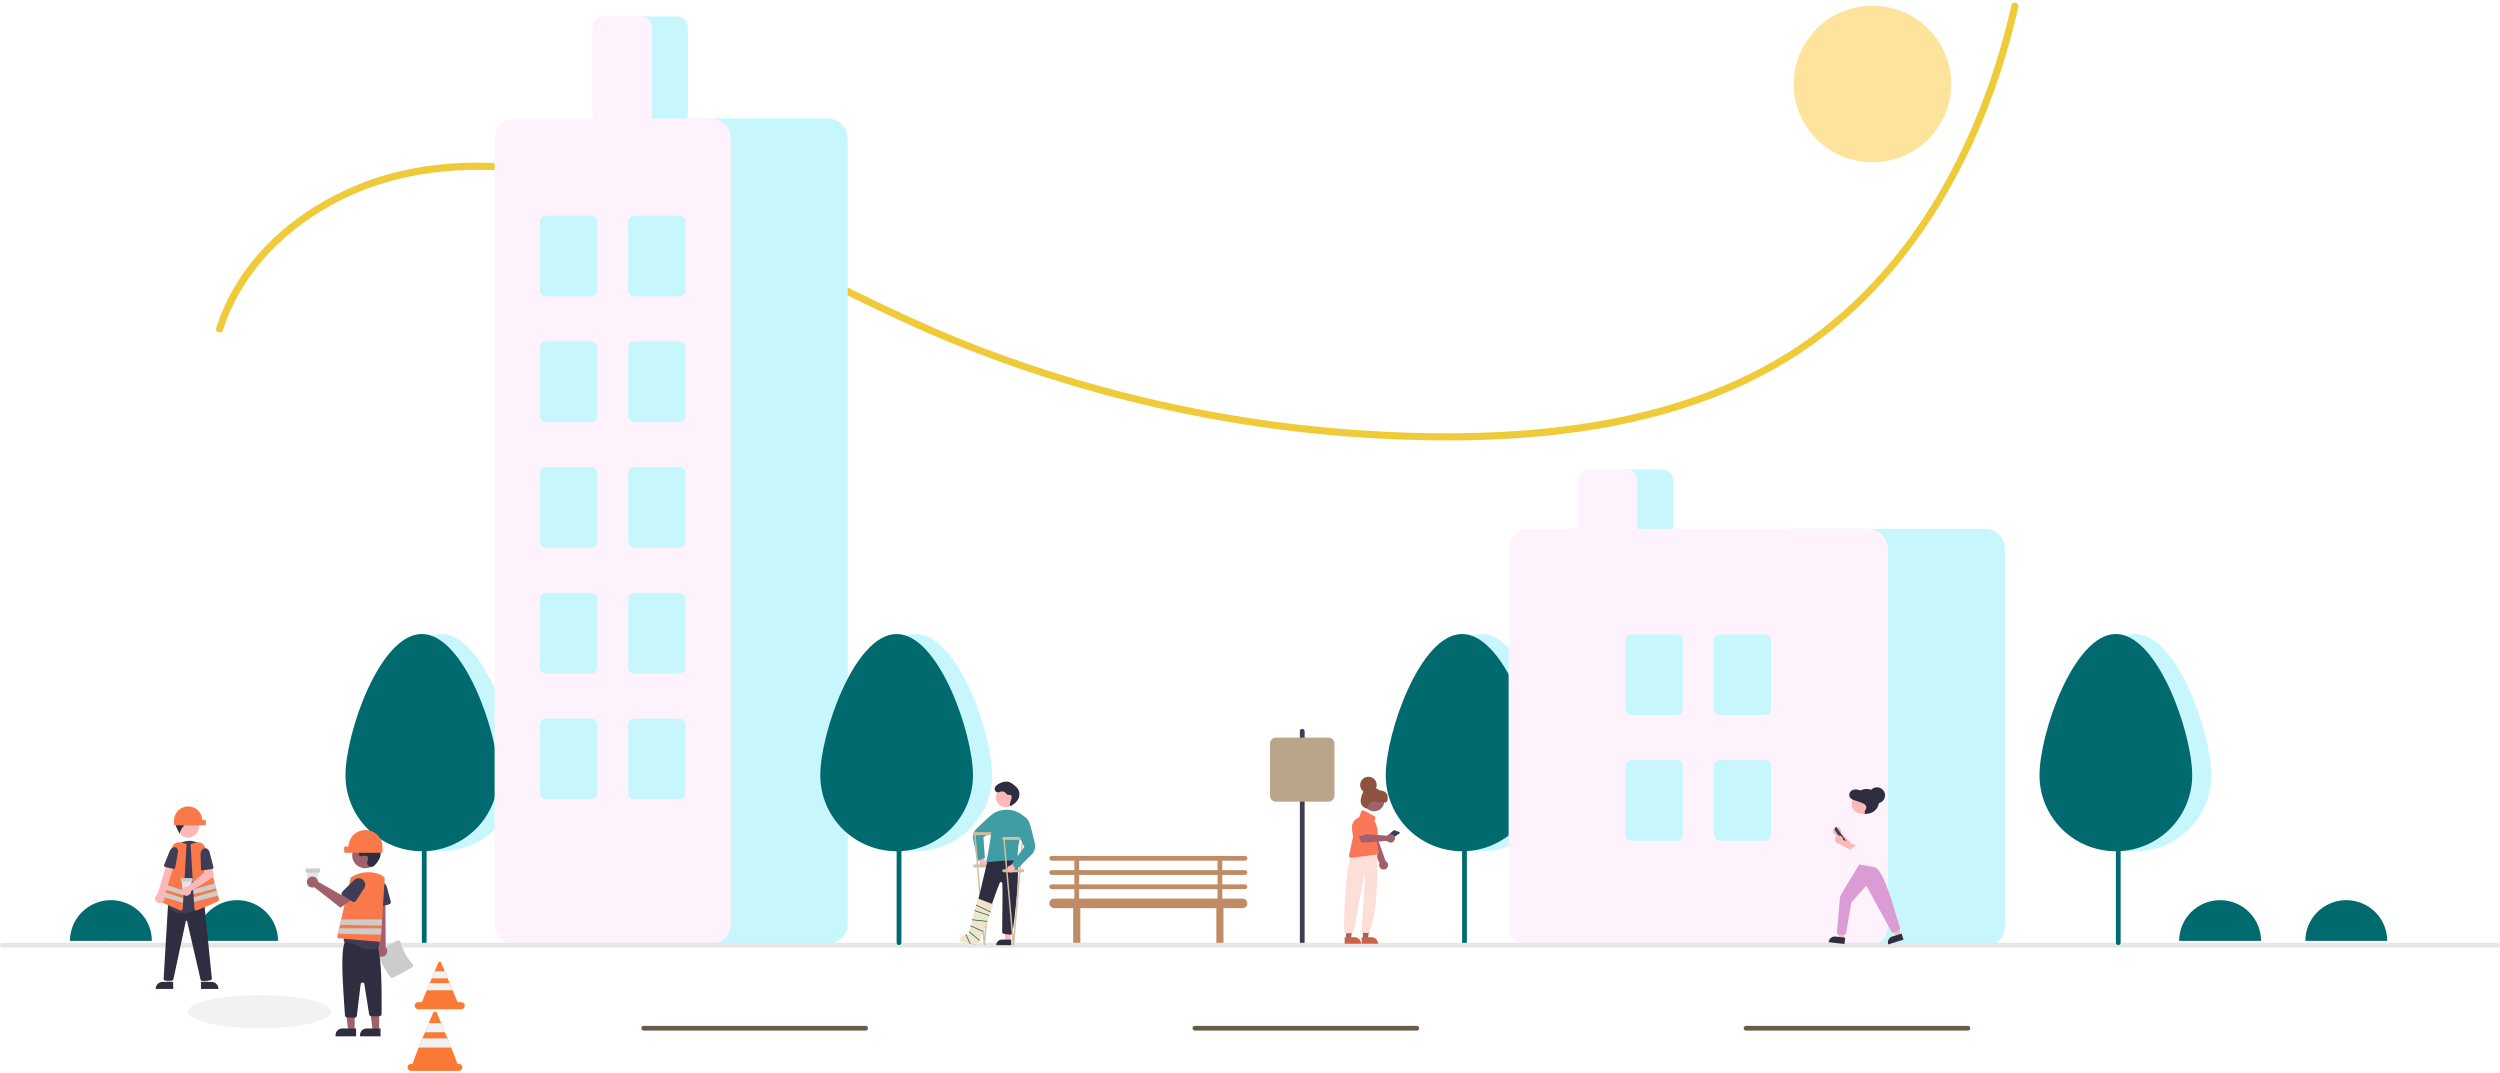 <svg width="571" height="245" viewBox="0 0 571 245" fill="none" xmlns="http://www.w3.org/2000/svg">
<g clip-path="url(#clip0_1019_118613)">
<path d="M15.977 214.889C15.979 212.423 16.966 210.059 18.72 208.316C20.474 206.574 22.852 205.595 25.332 205.595C27.812 205.595 30.19 206.574 31.944 208.316C33.698 210.059 34.684 212.423 34.686 214.889" fill="#006A6F"/>
<path d="M25.333 214.889C25.266 214.889 25.202 214.863 25.154 214.815C25.107 214.768 25.08 214.704 25.08 214.638V209.736C25.08 209.669 25.107 209.605 25.154 209.558C25.201 209.511 25.266 209.484 25.333 209.484C25.4 209.484 25.464 209.511 25.512 209.558C25.559 209.605 25.586 209.669 25.586 209.736V214.638C25.586 214.704 25.559 214.768 25.512 214.815C25.464 214.863 25.4 214.889 25.333 214.889Z" fill="#006A6F"/>
<path d="M25.332 213.205C25.272 213.205 25.213 213.183 25.168 213.144L22.134 210.555C22.108 210.534 22.087 210.507 22.072 210.478C22.057 210.448 22.047 210.416 22.045 210.383C22.042 210.35 22.046 210.317 22.056 210.285C22.067 210.253 22.083 210.224 22.105 210.199C22.127 210.174 22.153 210.153 22.183 210.138C22.213 210.123 22.245 210.114 22.279 210.112C22.312 210.11 22.345 210.114 22.377 210.124C22.409 210.135 22.438 210.152 22.463 210.173L25.497 212.762C25.536 212.796 25.564 212.841 25.577 212.89C25.59 212.94 25.587 212.992 25.569 213.041C25.551 213.089 25.519 213.13 25.477 213.16C25.434 213.189 25.384 213.205 25.332 213.205Z" fill="#006A6F"/>
<path d="M44.8 214.889C44.802 212.423 45.788 210.059 47.542 208.316C49.296 206.574 51.674 205.595 54.154 205.595C56.634 205.595 59.012 206.574 60.766 208.316C62.52 210.059 63.507 212.423 63.508 214.889" fill="#006A6F"/>
<path d="M54.153 214.889C54.086 214.889 54.022 214.863 53.974 214.815C53.927 214.768 53.9 214.704 53.9 214.638V209.736C53.9 209.669 53.927 209.605 53.974 209.558C54.022 209.511 54.086 209.484 54.153 209.484C54.22 209.484 54.285 209.511 54.332 209.558C54.379 209.605 54.406 209.669 54.406 209.736V214.638C54.406 214.704 54.379 214.768 54.332 214.815C54.285 214.863 54.22 214.889 54.153 214.889Z" fill="#006A6F"/>
<path d="M54.154 213.205C54.093 213.205 54.035 213.183 53.989 213.144L50.955 210.555C50.93 210.534 50.909 210.507 50.893 210.478C50.878 210.448 50.869 210.416 50.866 210.383C50.863 210.35 50.867 210.317 50.878 210.285C50.888 210.253 50.904 210.224 50.926 210.199C50.948 210.174 50.975 210.153 51.004 210.138C51.034 210.123 51.067 210.114 51.1 210.112C51.133 210.11 51.167 210.114 51.199 210.124C51.23 210.135 51.26 210.152 51.285 210.174L54.318 212.763C54.358 212.796 54.386 212.841 54.399 212.89C54.411 212.94 54.409 212.993 54.391 213.041C54.373 213.089 54.341 213.13 54.298 213.16C54.256 213.189 54.205 213.205 54.154 213.205Z" fill="#006A6F"/>
<path d="M427.677 37.073C437.609 37.073 445.66 29.067 445.66 19.192C445.66 9.316 437.609 1.311 427.677 1.311C417.745 1.311 409.693 9.316 409.693 19.192C409.693 29.067 417.745 37.073 427.677 37.073Z" fill="#FDE39C"/>
<path d="M59.288 234.848C68.317 234.848 75.637 233.149 75.637 231.055C75.637 228.96 68.317 227.262 59.288 227.262C50.259 227.262 42.94 228.96 42.94 231.055C42.94 233.149 50.259 234.848 59.288 234.848Z" fill="#F2F2F2"/>
<path d="M50.944 75.356C55.231 62.044 65.701 51.72 78.117 45.579C92.849 38.293 109.777 37.468 125.773 40.304C143.04 43.365 159.179 50.422 174.8 58.123C190.122 65.676 205.198 73.652 221.132 79.894C252.945 92.338 286.663 99.282 320.83 100.427C351.582 101.447 384.462 98.097 410.793 80.911C434.92 65.164 450.272 39.186 458.268 12.106C459.292 8.639 460.202 5.143 460.998 1.616C461.23 0.598 459.655 0.163 459.422 1.184C452.972 29.462 439.218 57.41 415.718 75.436C390.3 94.932 356.942 99.439 325.726 98.923C291.186 98.323 257.013 91.766 224.728 79.544C208.384 73.357 192.96 65.323 177.339 57.567C162.062 49.981 146.356 42.88 129.556 39.381C114.216 36.187 97.792 35.992 83.002 41.677C70.823 46.358 59.719 54.702 53.221 66.116C51.636 68.913 50.345 71.865 49.367 74.924C49.046 75.923 50.623 76.35 50.944 75.356Z" fill="#EFCB3A"/>
<path d="M284.347 199.828C284.492 199.828 284.631 199.771 284.733 199.669C284.835 199.568 284.892 199.43 284.892 199.286C284.892 199.142 284.835 199.005 284.733 198.903C284.631 198.801 284.492 198.744 284.347 198.744H279.17V196.577H284.347C284.492 196.577 284.631 196.52 284.733 196.418C284.835 196.317 284.892 196.179 284.892 196.035C284.892 195.891 284.835 195.753 284.733 195.652C284.631 195.55 284.492 195.493 284.347 195.493H240.206C240.062 195.493 239.923 195.55 239.821 195.652C239.719 195.753 239.661 195.891 239.661 196.035C239.661 196.179 239.719 196.317 239.821 196.418C239.923 196.52 240.062 196.577 240.206 196.577H245.383V198.744H240.206C240.062 198.744 239.923 198.801 239.821 198.903C239.719 199.005 239.661 199.142 239.661 199.286C239.661 199.43 239.719 199.568 239.821 199.669C239.923 199.771 240.062 199.828 240.206 199.828H245.383V201.995H240.206C240.062 201.995 239.923 202.052 239.821 202.154C239.719 202.256 239.661 202.394 239.661 202.537C239.661 202.681 239.719 202.819 239.821 202.92C239.923 203.022 240.062 203.079 240.206 203.079H245.383V205.246H240.751C240.462 205.246 240.185 205.361 239.98 205.564C239.776 205.767 239.661 206.043 239.661 206.33C239.661 206.618 239.776 206.893 239.98 207.096C240.185 207.3 240.462 207.414 240.751 207.414H245.161C245.129 207.501 245.112 207.592 245.111 207.685V215.271C245.111 215.486 245.197 215.693 245.35 215.845C245.503 215.998 245.711 216.083 245.928 216.083C246.145 216.083 246.353 215.998 246.506 215.845C246.659 215.693 246.746 215.486 246.746 215.271V207.685C246.745 207.592 246.728 207.501 246.696 207.414H277.858C277.826 207.501 277.809 207.592 277.808 207.685V215.271C277.808 215.486 277.894 215.693 278.047 215.845C278.201 215.998 278.409 216.083 278.625 216.083C278.842 216.083 279.05 215.998 279.203 215.845C279.357 215.693 279.443 215.486 279.443 215.271V207.685C279.442 207.592 279.425 207.501 279.393 207.414H283.802C284.091 207.414 284.369 207.3 284.573 207.096C284.777 206.893 284.892 206.618 284.892 206.33C284.892 206.043 284.777 205.767 284.573 205.564C284.369 205.361 284.091 205.246 283.802 205.246H279.17V203.079H284.347C284.492 203.079 284.631 203.022 284.733 202.92C284.835 202.819 284.892 202.681 284.892 202.537C284.892 202.394 284.835 202.256 284.733 202.154C284.631 202.052 284.492 201.995 284.347 201.995H279.17V199.828H284.347ZM246.473 196.577H278.08V198.744H246.473V196.577ZM278.08 205.246H246.473V203.079H278.08V205.246ZM278.08 201.995H246.473V199.828H278.08V201.995Z" fill="#C08C65"/>
<path d="M118.144 177.086C118.144 167.516 110.336 144.808 100.705 144.808C91.074 144.808 83.267 167.516 83.267 177.086C83.267 181.684 85.104 186.095 88.374 189.346C91.645 192.598 96.08 194.425 100.705 194.425C105.33 194.425 109.766 192.598 113.036 189.346C116.306 186.095 118.144 181.684 118.144 177.086Z" fill="#C7F6FC"/>
<path d="M113.784 177.086C113.784 167.516 105.977 144.808 96.346 144.808C86.715 144.808 78.907 167.516 78.907 177.086C78.907 181.684 80.745 186.095 84.015 189.346C87.285 192.598 91.721 194.425 96.346 194.425C100.971 194.425 105.406 192.598 108.677 189.346C111.947 186.095 113.784 181.684 113.784 177.086Z" fill="#006A6F"/>
<path d="M96.891 215.856C96.746 215.856 96.608 215.799 96.505 215.698C96.403 215.596 96.346 215.458 96.346 215.314V167.014C96.346 166.87 96.403 166.732 96.505 166.63C96.608 166.529 96.746 166.472 96.891 166.472C97.035 166.472 97.174 166.529 97.276 166.63C97.378 166.732 97.436 166.87 97.436 167.014V215.314C97.436 215.458 97.378 215.596 97.276 215.698C97.174 215.799 97.035 215.856 96.891 215.856Z" fill="#006A6F"/>
<path d="M96.891 174.932C96.783 174.932 96.677 174.9 96.588 174.84C96.498 174.781 96.428 174.696 96.387 174.597C96.346 174.498 96.335 174.389 96.356 174.284C96.377 174.179 96.429 174.083 96.505 174.007L103.632 166.92C103.734 166.819 103.873 166.762 104.017 166.762C104.162 166.762 104.3 166.819 104.403 166.92C104.505 167.022 104.562 167.16 104.562 167.304C104.562 167.447 104.505 167.585 104.403 167.687L97.276 174.773C97.225 174.823 97.165 174.863 97.099 174.891C97.033 174.918 96.962 174.932 96.891 174.932Z" fill="#006A6F"/>
<path d="M297.434 215.856C297.289 215.856 297.15 215.799 297.048 215.698C296.946 215.596 296.889 215.458 296.889 215.314V167.014C296.889 166.87 296.946 166.732 297.048 166.63C297.15 166.529 297.289 166.472 297.434 166.472C297.578 166.472 297.717 166.529 297.819 166.63C297.921 166.732 297.979 166.87 297.979 167.014V215.314C297.979 215.458 297.921 215.596 297.819 215.698C297.717 215.799 297.578 215.856 297.434 215.856Z" fill="#3F3D56"/>
<path d="M355.742 177.086C355.742 167.516 347.935 144.808 338.304 144.808C328.673 144.808 320.865 167.516 320.865 177.086C320.865 181.684 322.703 186.095 325.973 189.346C329.243 192.598 333.679 194.425 338.304 194.425C342.929 194.425 347.364 192.598 350.635 189.346C353.905 186.095 355.742 181.684 355.742 177.086Z" fill="#C7F6FC"/>
<path d="M351.383 177.086C351.383 167.516 343.575 144.808 333.944 144.808C324.313 144.808 316.506 167.516 316.506 177.086C316.506 181.684 318.343 186.095 321.614 189.346C324.884 192.598 329.319 194.425 333.944 194.425C338.569 194.425 343.005 192.598 346.275 189.346C349.546 186.095 351.383 181.684 351.383 177.086Z" fill="#006A6F"/>
<path d="M334.49 215.856C334.346 215.856 334.207 215.799 334.105 215.698C334.003 215.596 333.945 215.458 333.945 215.314V167.014C333.945 166.87 334.003 166.732 334.105 166.63C334.207 166.529 334.346 166.472 334.49 166.472C334.635 166.472 334.773 166.529 334.876 166.63C334.978 166.732 335.035 166.87 335.035 167.014V215.314C335.035 215.458 334.978 215.596 334.876 215.698C334.773 215.799 334.635 215.856 334.49 215.856Z" fill="#006A6F"/>
<path d="M334.49 174.932C334.382 174.932 334.277 174.9 334.187 174.84C334.098 174.781 334.028 174.696 333.987 174.597C333.946 174.498 333.935 174.389 333.956 174.284C333.977 174.179 334.029 174.083 334.105 174.007L341.232 166.92C341.334 166.819 341.472 166.762 341.617 166.762C341.761 166.762 341.9 166.819 342.002 166.92C342.104 167.022 342.162 167.16 342.162 167.304C342.162 167.447 342.104 167.585 342.002 167.687L334.875 174.773C334.825 174.823 334.765 174.863 334.699 174.891C334.633 174.918 334.562 174.932 334.49 174.932Z" fill="#006A6F"/>
<path d="M154.655 28.674H145.936C145.286 28.673 144.662 28.416 144.202 27.959C143.743 27.502 143.484 26.882 143.483 26.236V6.187C143.484 5.541 143.743 4.921 144.202 4.464C144.662 4.007 145.286 3.75 145.936 3.749H154.655C155.305 3.75 155.928 4.007 156.388 4.464C156.848 4.921 157.107 5.541 157.107 6.187V26.236C157.107 26.882 156.848 27.502 156.388 27.959C155.928 28.416 155.305 28.673 154.655 28.674Z" fill="#C7F6FC"/>
<path d="M188.987 215.612H144.301C143.073 215.61 141.896 215.125 141.027 214.261C140.159 213.398 139.67 212.227 139.669 211.006V31.654C139.67 30.433 140.159 29.262 141.027 28.398C141.896 27.535 143.073 27.049 144.301 27.048H188.987C190.215 27.049 191.393 27.535 192.261 28.398C193.13 29.262 193.618 30.433 193.619 31.654V211.006C193.618 212.227 193.13 213.398 192.261 214.261C191.393 215.125 190.215 215.61 188.987 215.612Z" fill="#C7F6FC"/>
<path d="M162.284 215.612H117.598C116.37 215.61 115.192 215.125 114.324 214.261C113.456 213.398 112.967 212.227 112.966 211.006V31.654C112.967 30.433 113.456 29.262 114.324 28.398C115.192 27.535 116.37 27.049 117.598 27.048H162.284C163.512 27.049 164.69 27.535 165.558 28.398C166.426 29.262 166.915 30.433 166.916 31.654V211.006C166.915 212.227 166.426 213.398 165.558 214.261C164.69 215.125 163.512 215.61 162.284 215.612Z" fill="#FEF3FD"/>
<path d="M146.481 28.674H137.762C137.112 28.673 136.488 28.416 136.029 27.959C135.569 27.502 135.31 26.882 135.31 26.236V6.187C135.31 5.541 135.569 4.921 136.029 4.464C136.488 4.007 137.112 3.75 137.762 3.749H146.481C147.131 3.75 147.755 4.007 148.214 4.464C148.674 4.921 148.933 5.541 148.933 6.187V26.236C148.933 26.882 148.674 27.502 148.214 27.959C147.755 28.416 147.131 28.673 146.481 28.674Z" fill="#FEF3FD"/>
<path d="M135.037 67.688H124.683C124.321 67.687 123.975 67.544 123.72 67.29C123.464 67.036 123.321 66.692 123.32 66.333V50.619C123.321 50.26 123.464 49.916 123.72 49.662C123.975 49.408 124.321 49.265 124.683 49.265H135.037C135.398 49.265 135.744 49.408 136 49.662C136.255 49.916 136.399 50.26 136.399 50.619V66.333C136.399 66.692 136.255 67.036 136 67.29C135.744 67.544 135.398 67.687 135.037 67.688Z" fill="#C7F6FC"/>
<path d="M155.2 67.688H144.846C144.485 67.687 144.138 67.544 143.883 67.29C143.627 67.036 143.484 66.692 143.483 66.333V50.619C143.484 50.26 143.627 49.916 143.883 49.662C144.138 49.408 144.485 49.265 144.846 49.265H155.2C155.561 49.265 155.907 49.408 156.163 49.662C156.418 49.916 156.562 50.26 156.562 50.619V66.333C156.562 66.692 156.418 67.036 156.163 67.29C155.907 67.544 155.561 67.687 155.2 67.688Z" fill="#C7F6FC"/>
<path d="M135.037 96.405H124.683C124.321 96.405 123.975 96.262 123.72 96.008C123.464 95.754 123.321 95.41 123.32 95.051V79.337C123.321 78.978 123.464 78.634 123.72 78.38C123.975 78.126 124.321 77.983 124.683 77.982H135.037C135.398 77.983 135.744 78.126 136 78.38C136.255 78.634 136.399 78.978 136.399 79.337V95.051C136.399 95.41 136.255 95.754 136 96.008C135.744 96.262 135.398 96.405 135.037 96.405Z" fill="#C7F6FC"/>
<path d="M155.2 96.405H144.846C144.485 96.405 144.138 96.262 143.883 96.008C143.627 95.754 143.484 95.41 143.483 95.051V79.337C143.484 78.978 143.627 78.634 143.883 78.38C144.138 78.126 144.485 77.983 144.846 77.982H155.2C155.561 77.983 155.907 78.126 156.163 78.38C156.418 78.634 156.562 78.978 156.562 79.337V95.051C156.562 95.41 156.418 95.754 156.163 96.008C155.907 96.262 155.561 96.405 155.2 96.405Z" fill="#C7F6FC"/>
<path d="M135.037 125.123H124.683C124.321 125.123 123.975 124.98 123.72 124.726C123.464 124.472 123.321 124.128 123.32 123.768V108.055C123.321 107.696 123.464 107.351 123.72 107.097C123.975 106.843 124.321 106.701 124.683 106.7H135.037C135.398 106.701 135.744 106.843 136 107.097C136.255 107.351 136.399 107.696 136.399 108.055V123.768C136.399 124.128 136.255 124.472 136 124.726C135.744 124.98 135.398 125.123 135.037 125.123Z" fill="#C7F6FC"/>
<path d="M155.2 125.123H144.846C144.485 125.123 144.138 124.98 143.883 124.726C143.627 124.472 143.484 124.128 143.483 123.768V108.055C143.484 107.696 143.627 107.351 143.883 107.097C144.138 106.843 144.485 106.701 144.846 106.7H155.2C155.561 106.701 155.907 106.843 156.163 107.097C156.418 107.351 156.562 107.696 156.562 108.055V123.768C156.562 124.128 156.418 124.472 156.163 124.726C155.907 124.98 155.561 125.123 155.2 125.123Z" fill="#C7F6FC"/>
<path d="M135.037 153.841H124.683C124.321 153.84 123.975 153.698 123.72 153.444C123.464 153.19 123.321 152.845 123.32 152.486V136.773C123.321 136.413 123.464 136.069 123.72 135.815C123.975 135.561 124.321 135.418 124.683 135.418H135.037C135.398 135.418 135.744 135.561 136 135.815C136.255 136.069 136.399 136.413 136.399 136.773V152.486C136.399 152.845 136.255 153.19 136 153.444C135.744 153.698 135.398 153.84 135.037 153.841Z" fill="#C7F6FC"/>
<path d="M155.2 153.841H144.846C144.485 153.84 144.138 153.698 143.883 153.444C143.627 153.19 143.484 152.845 143.483 152.486V136.773C143.484 136.413 143.627 136.069 143.883 135.815C144.138 135.561 144.485 135.418 144.846 135.418H155.2C155.561 135.418 155.907 135.561 156.163 135.815C156.418 136.069 156.562 136.413 156.562 136.773V152.486C156.562 152.845 156.418 153.19 156.163 153.444C155.907 153.698 155.561 153.84 155.2 153.841Z" fill="#C7F6FC"/>
<path d="M135.037 182.561H124.683C124.321 182.56 123.975 182.417 123.72 182.163C123.464 181.909 123.321 181.565 123.32 181.206V165.492C123.321 165.133 123.464 164.789 123.72 164.535C123.975 164.281 124.321 164.138 124.683 164.138H135.037C135.398 164.138 135.744 164.281 136 164.535C136.255 164.789 136.399 165.133 136.399 165.492V181.206C136.399 181.565 136.255 181.909 136 182.163C135.744 182.417 135.398 182.56 135.037 182.561Z" fill="#C7F6FC"/>
<path d="M155.2 182.561H144.846C144.485 182.56 144.138 182.417 143.883 182.163C143.627 181.909 143.484 181.565 143.483 181.206V165.492C143.484 165.133 143.627 164.789 143.883 164.535C144.138 164.281 144.485 164.138 144.846 164.138H155.2C155.561 164.138 155.907 164.281 156.163 164.535C156.418 164.789 156.562 165.133 156.562 165.492V181.206C156.562 181.565 156.418 181.909 156.163 182.163C155.907 182.417 155.561 182.56 155.2 182.561Z" fill="#C7F6FC"/>
<path d="M379.72 123.499H371.001C370.351 123.498 369.728 123.241 369.268 122.784C368.808 122.327 368.55 121.707 368.549 121.06V109.681C368.55 109.035 368.808 108.415 369.268 107.958C369.728 107.501 370.351 107.244 371.001 107.243H379.72C380.371 107.244 380.994 107.501 381.454 107.958C381.913 108.415 382.172 109.035 382.173 109.681V121.06C382.172 121.707 381.913 122.327 381.454 122.784C380.994 123.241 380.371 123.498 379.72 123.499Z" fill="#C7F6FC"/>
<path d="M453.291 216.155H408.605C407.377 216.153 406.199 215.668 405.331 214.804C404.462 213.941 403.974 212.77 403.973 211.549V125.395C403.974 124.174 404.462 123.003 405.331 122.14C406.199 121.276 407.377 120.79 408.605 120.789H453.291C454.519 120.79 455.696 121.276 456.565 122.14C457.433 123.003 457.922 124.174 457.923 125.395V211.549C457.922 212.77 457.433 213.941 456.565 214.804C455.696 215.668 454.519 216.153 453.291 216.155Z" fill="#C7F6FC"/>
<path d="M426.588 216.156H349.204C347.976 216.154 346.799 215.669 345.93 214.805C345.062 213.942 344.574 212.771 344.572 211.55V125.396C344.574 124.175 345.062 123.004 345.93 122.141C346.799 121.277 347.976 120.791 349.204 120.79H426.588C427.816 120.791 428.993 121.277 429.862 122.141C430.73 123.004 431.219 124.175 431.22 125.396V211.55C431.219 212.771 430.73 213.942 429.862 214.805C428.993 215.669 427.816 216.154 426.588 216.156Z" fill="#FEF3FD"/>
<path d="M371.547 123.499H362.827C362.177 123.498 361.554 123.241 361.094 122.784C360.634 122.327 360.376 121.707 360.375 121.06V109.681C360.376 109.035 360.634 108.415 361.094 107.958C361.554 107.501 362.177 107.244 362.827 107.243H371.547C372.197 107.244 372.82 107.501 373.28 107.958C373.74 108.415 373.998 109.035 373.999 109.681V121.06C373.998 121.707 373.74 122.327 373.28 122.784C372.82 123.241 372.197 123.498 371.547 123.499Z" fill="#FEF3FD"/>
<path d="M382.992 163.323H372.638C372.277 163.323 371.93 163.18 371.675 162.926C371.419 162.672 371.276 162.328 371.275 161.969V146.255C371.276 145.896 371.419 145.552 371.675 145.298C371.93 145.044 372.277 144.901 372.638 144.9H382.992C383.353 144.901 383.699 145.044 383.955 145.298C384.21 145.552 384.354 145.896 384.354 146.255V161.969C384.354 162.328 384.21 162.672 383.955 162.926C383.699 163.18 383.353 163.323 382.992 163.323Z" fill="#C7F6FC"/>
<path d="M403.155 163.323H392.801C392.44 163.323 392.093 163.18 391.838 162.926C391.583 162.672 391.439 162.328 391.438 161.969V146.255C391.439 145.896 391.583 145.552 391.838 145.298C392.093 145.044 392.44 144.901 392.801 144.9H403.155C403.516 144.901 403.862 145.044 404.118 145.298C404.373 145.552 404.517 145.896 404.517 146.255V161.969C404.517 162.328 404.373 162.672 404.118 162.926C403.862 163.18 403.516 163.323 403.155 163.323Z" fill="#C7F6FC"/>
<path d="M382.992 192.043H372.638C372.277 192.043 371.93 191.9 371.675 191.646C371.419 191.392 371.276 191.048 371.275 190.688V174.975C371.276 174.616 371.419 174.271 371.675 174.017C371.93 173.763 372.277 173.621 372.638 173.62H382.992C383.353 173.621 383.699 173.763 383.955 174.017C384.21 174.271 384.354 174.616 384.354 174.975V190.688C384.354 191.048 384.21 191.392 383.955 191.646C383.699 191.9 383.353 192.043 382.992 192.043Z" fill="#C7F6FC"/>
<path d="M403.155 192.043H392.801C392.44 192.043 392.093 191.9 391.838 191.646C391.583 191.392 391.439 191.048 391.438 190.688V174.975C391.439 174.616 391.583 174.271 391.838 174.017C392.093 173.763 392.44 173.621 392.801 173.62H403.155C403.516 173.621 403.862 173.763 404.118 174.017C404.373 174.271 404.517 174.616 404.517 174.975V190.688C404.517 191.048 404.373 191.392 404.118 191.646C403.862 191.9 403.516 192.043 403.155 192.043Z" fill="#C7F6FC"/>
<path d="M570.455 216.425H0.545C0.4 216.425 0.262 216.367 0.16 216.266C0.057 216.164 0 216.026 0 215.883C0 215.739 0.057 215.601 0.16 215.5C0.262 215.398 0.4 215.341 0.545 215.341H570.455C570.599 215.341 570.738 215.398 570.84 215.5C570.943 215.601 571 215.739 571 215.883C571 216.026 570.943 216.164 570.84 216.266C570.738 216.367 570.599 216.425 570.455 216.425Z" fill="#E6E6E6"/>
<path d="M197.706 235.389H147.025C146.881 235.389 146.742 235.332 146.64 235.231C146.538 235.129 146.48 234.991 146.48 234.848C146.48 234.704 146.538 234.566 146.64 234.464C146.742 234.363 146.881 234.306 147.025 234.306H197.706C197.851 234.306 197.989 234.363 198.091 234.464C198.194 234.566 198.251 234.704 198.251 234.848C198.251 234.991 198.194 235.129 198.091 235.231C197.989 235.332 197.851 235.389 197.706 235.389Z" fill="#685C48"/>
<path d="M323.592 235.389H272.911C272.767 235.389 272.628 235.332 272.526 235.231C272.424 235.129 272.366 234.991 272.366 234.848C272.366 234.704 272.424 234.566 272.526 234.464C272.628 234.363 272.767 234.306 272.911 234.306H323.592C323.736 234.306 323.875 234.363 323.977 234.464C324.079 234.566 324.137 234.704 324.137 234.848C324.137 234.991 324.079 235.129 323.977 235.231C323.875 235.332 323.736 235.389 323.592 235.389Z" fill="#685C48"/>
<path d="M449.475 235.389H398.794C398.649 235.389 398.511 235.332 398.409 235.231C398.306 235.129 398.249 234.991 398.249 234.848C398.249 234.704 398.306 234.566 398.409 234.464C398.511 234.363 398.649 234.306 398.794 234.306H449.475C449.619 234.306 449.758 234.363 449.86 234.464C449.962 234.566 450.02 234.704 450.02 234.848C450.02 234.991 449.962 235.129 449.86 235.231C449.758 235.332 449.619 235.389 449.475 235.389Z" fill="#685C48"/>
<path d="M226.589 177.086C226.589 167.516 218.781 144.808 209.15 144.808C199.519 144.808 191.712 167.516 191.712 177.086C191.712 181.684 193.549 186.095 196.82 189.346C200.09 192.598 204.525 194.425 209.15 194.425C213.775 194.425 218.211 192.598 221.481 189.346C224.752 186.095 226.589 181.684 226.589 177.086Z" fill="#C7F6FC"/>
<path d="M222.23 177.086C222.23 167.516 214.422 144.808 204.791 144.808C195.16 144.808 187.353 167.516 187.353 177.086C187.353 181.684 189.19 186.095 192.46 189.346C195.731 192.598 200.166 194.425 204.791 194.425C209.416 194.425 213.852 192.598 217.122 189.346C220.392 186.095 222.23 181.684 222.23 177.086Z" fill="#006A6F"/>
<path d="M205.337 215.856C205.192 215.856 205.054 215.799 204.952 215.698C204.849 215.596 204.792 215.458 204.792 215.314V167.014C204.792 166.87 204.849 166.732 204.952 166.63C205.054 166.529 205.192 166.472 205.337 166.472C205.481 166.472 205.62 166.529 205.722 166.63C205.824 166.732 205.882 166.87 205.882 167.014V215.314C205.882 215.458 205.824 215.596 205.722 215.698C205.62 215.799 205.481 215.856 205.337 215.856Z" fill="#006A6F"/>
<path d="M205.337 174.932C205.229 174.932 205.124 174.9 205.034 174.84C204.945 174.781 204.875 174.696 204.833 174.597C204.792 174.498 204.781 174.389 204.802 174.284C204.823 174.179 204.875 174.083 204.952 174.007L212.078 166.92C212.18 166.819 212.319 166.762 212.464 166.762C212.608 166.762 212.747 166.819 212.849 166.92C212.951 167.022 213.008 167.16 213.008 167.304C213.008 167.447 212.951 167.585 212.849 167.687L205.722 174.773C205.672 174.823 205.612 174.863 205.545 174.891C205.479 174.918 205.408 174.932 205.337 174.932Z" fill="#006A6F"/>
<path d="M505.062 177.086C505.062 167.516 497.254 144.808 487.623 144.808C477.992 144.808 470.185 167.516 470.185 177.086C470.185 181.684 472.022 186.095 475.292 189.346C478.563 192.598 482.998 194.425 487.623 194.425C492.248 194.425 496.684 192.598 499.954 189.346C503.224 186.095 505.062 181.684 505.062 177.086Z" fill="#C7F6FC"/>
<path d="M500.7 177.086C500.7 167.516 492.893 144.808 483.262 144.808C473.631 144.808 465.823 167.516 465.823 177.086C465.823 181.684 467.661 186.095 470.931 189.346C474.201 192.598 478.637 194.425 483.262 194.425C487.887 194.425 492.322 192.598 495.593 189.346C498.863 186.095 500.7 181.684 500.7 177.086Z" fill="#006A6F"/>
<path d="M483.808 215.856C483.663 215.856 483.525 215.799 483.422 215.698C483.32 215.596 483.263 215.458 483.263 215.314V167.014C483.263 166.87 483.32 166.732 483.422 166.63C483.525 166.529 483.663 166.472 483.808 166.472C483.952 166.472 484.091 166.529 484.193 166.63C484.295 166.732 484.353 166.87 484.353 167.014V215.314C484.353 215.458 484.295 215.596 484.193 215.698C484.091 215.799 483.952 215.856 483.808 215.856Z" fill="#006A6F"/>
<path d="M483.808 174.932C483.7 174.932 483.594 174.9 483.505 174.84C483.415 174.781 483.345 174.696 483.304 174.597C483.263 174.498 483.252 174.389 483.273 174.284C483.294 174.179 483.346 174.083 483.422 174.007L490.549 166.92C490.651 166.819 490.79 166.762 490.934 166.762C491.079 166.762 491.217 166.819 491.32 166.92C491.422 167.022 491.479 167.16 491.479 167.304C491.479 167.447 491.422 167.585 491.32 167.687L484.193 174.773C484.142 174.823 484.082 174.863 484.016 174.891C483.95 174.918 483.879 174.932 483.808 174.932Z" fill="#006A6F"/>
<path d="M303.428 183.102H291.439C291.077 183.101 290.731 182.958 290.476 182.705C290.22 182.451 290.077 182.106 290.076 181.747V169.826C290.077 169.467 290.22 169.123 290.476 168.869C290.731 168.615 291.077 168.472 291.439 168.472H303.428C303.789 168.472 304.135 168.615 304.391 168.869C304.646 169.123 304.79 169.467 304.79 169.826V181.747C304.79 182.106 304.646 182.451 304.391 182.705C304.135 182.958 303.789 183.101 303.428 183.102Z" fill="#BAA48A"/>
<path d="M419.81 188.907C419.941 188.941 420.063 189.003 420.167 189.09C420.272 189.176 420.355 189.283 420.413 189.405C420.471 189.527 420.501 189.66 420.502 189.794C420.502 189.929 420.473 190.062 420.416 190.184L422.785 192.457L421.116 192.829L419.122 190.614C418.922 190.505 418.769 190.328 418.692 190.114C418.614 189.901 418.619 189.667 418.704 189.456C418.788 189.246 418.948 189.074 419.152 188.973C419.356 188.871 419.59 188.848 419.81 188.907Z" fill="#FFB8B8"/>
<path d="M423.144 194.883L420.221 192.156C420.18 192.119 420.148 192.073 420.126 192.023C420.103 191.973 420.091 191.919 420.09 191.864C420.089 191.809 420.099 191.754 420.119 191.703C420.14 191.652 420.171 191.605 420.209 191.566L420.806 190.965C420.877 190.894 420.972 190.851 421.072 190.844C421.173 190.837 421.273 190.866 421.353 190.927L423.803 192.789L425.331 189.103C425.391 188.958 425.481 188.826 425.594 188.717C425.708 188.607 425.843 188.522 425.991 188.466C426.138 188.41 426.296 188.385 426.454 188.393C426.612 188.4 426.767 188.44 426.909 188.509C427.133 188.617 427.316 188.794 427.43 189.013C427.544 189.233 427.583 189.484 427.542 189.728C427.265 191.404 425.585 193.62 424.608 194.792C424.474 194.952 424.295 195.066 424.093 195.12C423.891 195.174 423.678 195.164 423.482 195.092C423.356 195.046 423.241 194.974 423.144 194.883Z" class="fr-artwork-major"/>
<path d="M421.502 192.238L419.35 189.134C419.322 189.094 419.312 189.045 419.32 188.997C419.329 188.95 419.357 188.907 419.397 188.88L419.483 188.82C419.503 188.807 419.526 188.797 419.549 188.792C419.573 188.787 419.598 188.787 419.621 188.791C419.645 188.795 419.668 188.804 419.688 188.818C419.708 188.831 419.726 188.848 419.74 188.867L421.892 191.971C421.905 191.991 421.915 192.013 421.92 192.037C421.925 192.06 421.926 192.084 421.921 192.108C421.917 192.132 421.908 192.154 421.895 192.175C421.882 192.195 421.865 192.212 421.845 192.226L421.758 192.285C421.718 192.313 421.668 192.323 421.62 192.314C421.572 192.306 421.53 192.278 421.502 192.238Z" class="fr-artwork-background"/>
<path d="M420.901 192.261L419.115 189.685C419.039 189.575 419.009 189.439 419.034 189.308C419.058 189.176 419.134 189.06 419.244 188.984L419.426 188.859L421.787 192.265L421.605 192.389C421.495 192.465 421.358 192.494 421.226 192.47C421.094 192.446 420.977 192.371 420.901 192.261Z" fill="#3F3D56"/>
<path d="M421.117 214.493L419.995 214.364L420.144 210.021L421.616 210.191L421.117 214.493Z" fill="#FFB8B8"/>
<path d="M421.279 215.608L417.661 215.193L417.666 215.147C417.688 214.963 417.745 214.785 417.836 214.624C417.926 214.462 418.048 214.32 418.194 214.205C418.34 214.09 418.507 214.004 418.686 213.953C418.865 213.903 419.052 213.887 419.237 213.909L421.446 214.162L421.279 215.608Z" fill="#2F2E41"/>
<path d="M434.164 213.669L433.085 214.001L431.286 210.021L432.878 209.531L434.164 213.669Z" fill="#FFB8B8"/>
<path d="M434.761 214.625L431.282 215.693L431.268 215.649C431.213 215.473 431.194 215.287 431.211 215.103C431.229 214.918 431.282 214.739 431.369 214.576C431.456 214.412 431.574 214.267 431.718 214.149C431.861 214.031 432.026 213.942 432.204 213.887L434.329 213.234L434.761 214.625Z" fill="#2F2E41"/>
<path d="M419.866 213.492C419.752 213.457 419.656 213.379 419.599 213.276C419.541 213.172 419.527 213.049 419.558 212.935L420.235 205.195C420.266 204.842 420.378 204.5 420.561 204.196L424.655 197.441L428.318 198.096L428.342 198.106C430.122 199.19 431.703 204.447 433.231 209.531C433.469 210.322 433.715 211.139 433.955 211.92C433.999 212.032 433.998 212.156 433.952 212.267C433.906 212.378 433.817 212.466 433.706 212.514L432.597 212.978C432.492 213.022 432.374 213.026 432.266 212.989C432.159 212.951 432.069 212.875 432.014 212.775L426.312 202.395C426.305 202.382 426.295 202.371 426.282 202.363C426.27 202.355 426.256 202.35 426.241 202.348C426.226 202.346 426.212 202.348 426.198 202.353C426.184 202.359 426.172 202.367 426.162 202.379L422.853 206.102L421.637 213.198L421.632 213.213C421.588 213.314 421.509 213.397 421.409 213.445C421.308 213.493 421.194 213.503 421.087 213.474L419.894 213.496L419.887 213.496L419.866 213.492Z" fill="#DB9CD6"/>
<path d="M424.457 198.183L424.434 198.175L424.427 198.152C424.41 198.096 422.735 192.462 424.244 188.871L424.246 188.867C424.29 188.782 425.342 186.771 426.565 186.57L426.598 186.564L426.995 187.303C427.12 187.428 429.272 189.649 428.295 193.467C428.383 193.78 429.571 198.079 428.925 198.721C428.689 198.883 428.403 198.954 428.119 198.922C426.874 198.816 425.645 198.568 424.457 198.183Z" class="fr-artwork-major"/>
<path d="M426.312 185.866C427.889 185.866 429.167 184.595 429.167 183.027C429.167 181.459 427.889 180.188 426.312 180.188C424.735 180.188 423.456 181.459 423.456 183.027C423.456 184.595 424.735 185.866 426.312 185.866Z" fill="#2F2E41"/>
<path d="M425.178 185.851C426.427 185.851 427.44 184.844 427.44 183.601C427.44 182.359 426.427 181.352 425.178 181.352C423.928 181.352 422.915 182.359 422.915 183.601C422.915 184.844 423.928 185.851 425.178 185.851Z" fill="#FFB8B8"/>
<path d="M426.633 185.788C426.426 185.861 426.173 185.925 426.011 185.774C425.943 185.687 425.904 185.581 425.897 185.472C425.891 185.362 425.918 185.253 425.974 185.158C426.092 184.973 426.187 184.775 426.257 184.567C426.278 184.411 426.259 184.252 426.2 184.106C426.141 183.96 426.045 183.832 425.921 183.734C425.676 183.548 425.398 183.409 425.102 183.324L423.518 182.764C423.106 182.667 422.741 182.432 422.484 182.098C422.352 181.82 422.329 181.502 422.42 181.208C422.512 180.914 422.71 180.664 422.977 180.508C423.246 180.373 423.542 180.3 423.844 180.294C424.145 180.288 424.444 180.35 424.718 180.474C425.02 180.614 425.329 180.737 425.645 180.843C426.279 181.01 427 180.86 427.558 181.216C427.793 181.393 427.98 181.626 428.101 181.894C428.222 182.162 428.274 182.455 428.252 182.748C428.204 183.336 428.046 183.911 427.786 184.442C427.665 184.769 427.49 185.074 427.269 185.344C427.161 185.476 427.022 185.58 426.864 185.647C426.707 185.715 426.536 185.744 426.365 185.731L426.633 185.788Z" fill="#2F2E41"/>
<path d="M428.708 183.484C429.725 183.484 430.55 182.664 430.55 181.652C430.55 180.64 429.725 179.82 428.708 179.82C427.69 179.82 426.865 180.64 426.865 181.652C426.865 182.664 427.69 183.484 428.708 183.484Z" fill="#2F2E41"/>
<path d="M425.668 184.308C425.668 184.275 425.677 184.243 425.694 184.214C425.711 184.185 425.736 184.162 425.766 184.147C425.795 184.131 425.828 184.124 425.862 184.125C425.895 184.127 425.927 184.138 425.955 184.156C425.983 184.175 426.005 184.201 426.019 184.231C426.033 184.261 426.039 184.294 426.035 184.327C426.032 184.36 426.02 184.392 425.999 184.418C425.979 184.445 425.952 184.466 425.921 184.478V184.881C425.921 184.89 425.92 184.899 425.916 184.907C425.913 184.916 425.908 184.923 425.901 184.93C425.895 184.936 425.887 184.941 425.879 184.945C425.87 184.948 425.861 184.95 425.852 184.95C425.843 184.95 425.834 184.948 425.826 184.945C425.817 184.941 425.81 184.936 425.803 184.93C425.797 184.923 425.792 184.916 425.788 184.907C425.785 184.899 425.783 184.89 425.783 184.881V184.478C425.749 184.464 425.72 184.441 425.7 184.411C425.679 184.381 425.668 184.345 425.668 184.308Z" class="fr-artwork-background"/>
<path d="M419.923 190.83C420.058 190.816 420.194 190.833 420.322 190.877C420.45 190.922 420.566 190.994 420.663 191.088C420.76 191.182 420.834 191.296 420.882 191.422C420.93 191.548 420.949 191.683 420.939 191.817L423.956 193.126L422.522 194.053L419.876 192.668C419.651 192.636 419.445 192.522 419.298 192.349C419.151 192.176 419.073 191.955 419.078 191.728C419.084 191.502 419.173 191.285 419.329 191.119C419.485 190.954 419.696 190.851 419.923 190.83Z" fill="#FFB8B8"/>
<path d="M425.141 195.277L421.445 193.734C421.394 193.713 421.348 193.682 421.31 193.643C421.271 193.603 421.241 193.557 421.22 193.505C421.2 193.454 421.19 193.4 421.192 193.345C421.193 193.29 421.205 193.235 421.228 193.185L421.577 192.415C421.618 192.324 421.692 192.25 421.784 192.209C421.875 192.168 421.979 192.161 422.076 192.19L425.024 193.086L425.165 189.102C425.17 188.945 425.208 188.79 425.276 188.648C425.344 188.506 425.441 188.38 425.56 188.276C425.679 188.173 425.818 188.095 425.969 188.047C426.12 187.999 426.279 187.982 426.436 187.998C426.684 188.021 426.917 188.124 427.101 188.29C427.285 188.457 427.41 188.678 427.456 188.921C427.784 190.588 426.986 193.248 426.481 194.684C426.412 194.88 426.284 195.05 426.114 195.17C425.944 195.291 425.74 195.356 425.531 195.356C425.397 195.356 425.265 195.329 425.141 195.277Z" class="fr-artwork-major"/>
<path d="M46.208 194.333H40.548V192.625C42.336 191.387 43.921 191.495 46.006 192.725L46.208 194.333Z" class="fr-artwork-major"/>
<path d="M39.237 224.679H37.998L37.812 219.927H39.237V224.679Z" fill="#FFB8B8"/>
<path d="M39.553 225.874L35.558 225.874V225.824C35.558 225.621 35.598 225.419 35.676 225.232C35.754 225.044 35.869 224.874 36.013 224.73C36.157 224.587 36.329 224.473 36.518 224.395C36.706 224.317 36.908 224.277 37.113 224.277L39.553 224.277L39.553 225.874Z" fill="#2F2E41"/>
<path d="M46.217 224.679H47.456L47.641 219.927H46.217L46.217 224.679Z" fill="#FFB8B8"/>
<path d="M45.901 224.277L48.342 224.277C48.546 224.277 48.748 224.317 48.937 224.395C49.125 224.473 49.297 224.587 49.441 224.73C49.586 224.874 49.7 225.044 49.778 225.232C49.856 225.419 49.897 225.621 49.897 225.824V225.874L45.901 225.874L45.901 224.277Z" fill="#2F2E41"/>
<path d="M46.248 224.069C46.145 224.069 46.044 224.034 45.964 223.969C45.883 223.905 45.827 223.816 45.804 223.715L42.733 210.396C42.726 210.362 42.708 210.332 42.681 210.31C42.654 210.289 42.62 210.277 42.585 210.278H42.584C42.549 210.277 42.515 210.289 42.488 210.311C42.461 210.333 42.443 210.363 42.437 210.397L39.616 223.627C39.594 223.728 39.538 223.819 39.457 223.884C39.376 223.949 39.276 223.985 39.171 223.985H37.828C37.766 223.985 37.705 223.973 37.648 223.948C37.591 223.924 37.539 223.888 37.497 223.843C37.454 223.799 37.422 223.746 37.4 223.688C37.379 223.63 37.37 223.568 37.374 223.506L38.374 206.739L38.777 206.62L38.785 206.62L46.694 206.689L48.379 223.439C48.385 223.498 48.379 223.559 48.361 223.616C48.343 223.673 48.314 223.726 48.275 223.773C48.236 223.819 48.189 223.856 48.135 223.884C48.081 223.912 48.023 223.928 47.963 223.933L46.285 224.068C46.272 224.069 46.26 224.069 46.248 224.069Z" fill="#2F2E41"/>
<path d="M42.982 191.271C44.353 191.271 45.465 190.166 45.465 188.803C45.465 187.44 44.353 186.335 42.982 186.335C41.611 186.335 40.5 187.44 40.5 188.803C40.5 190.166 41.611 191.271 42.982 191.271Z" fill="#FFB8B8"/>
<path d="M41.462 208.579C41.026 208.584 40.593 208.523 40.175 208.399C39.804 208.287 39.46 208.102 39.164 207.854C38.868 207.605 38.626 207.299 38.453 206.954C38.399 206.85 38.387 206.73 38.42 206.617C38.693 205.688 40.016 200.859 39.172 197.02C39.053 196.486 39.043 195.935 39.143 195.397C39.243 194.86 39.451 194.348 39.754 193.893C40.05 193.441 40.435 193.053 40.885 192.752C41.335 192.45 41.842 192.243 42.374 192.14C42.514 192.113 42.655 192.091 42.793 192.074C43.382 192.002 43.979 192.06 44.543 192.244C45.106 192.429 45.622 192.735 46.053 193.141C46.497 193.554 46.843 194.06 47.067 194.622C47.291 195.185 47.387 195.789 47.348 196.392L46.7 206.744C46.695 206.821 46.67 206.896 46.628 206.962C46.585 207.027 46.526 207.08 46.457 207.116C45.71 207.505 43.465 208.579 41.462 208.579Z" fill="#3F3D56"/>
<path d="M45.787 186.986C45.529 186.342 45.056 185.805 44.449 185.465C43.841 185.125 43.134 185.003 42.446 185.119L43.229 185.748C42.256 185.78 41.233 185.711 40.538 186.389C40.759 186.383 41.049 186.853 41.27 186.847C41.063 186.861 40.864 186.93 40.693 187.047C40.523 187.165 40.387 187.325 40.3 187.512C40.13 187.891 40.091 188.314 40.187 188.718C40.438 189.311 40.729 189.887 41.059 190.44C41.03 189.458 42.974 187.116 43.923 187.361C43.441 187.539 43.023 187.855 42.721 188.269C43.366 187.945 44.097 187.826 44.813 187.928C44.976 187.966 45.145 187.975 45.312 187.956C45.414 187.936 45.509 187.89 45.588 187.823C45.668 187.756 45.728 187.67 45.764 187.573C45.801 187.476 45.811 187.371 45.795 187.269C45.779 187.167 45.737 187.07 45.673 186.989L45.787 186.986Z" fill="#2F2E41"/>
<path d="M41.291 207.956C41.228 207.956 41.166 207.942 41.109 207.917L36.399 205.873C36.299 205.831 36.218 205.754 36.17 205.656C36.123 205.559 36.112 205.448 36.141 205.343L39.259 193.632C39.317 193.414 39.418 193.209 39.556 193.031C39.694 192.852 39.867 192.703 40.064 192.592C40.261 192.48 40.479 192.409 40.704 192.382C40.929 192.355 41.157 192.373 41.375 192.435L42.622 192.789L41.744 207.53C41.74 207.602 41.718 207.673 41.68 207.735C41.642 207.798 41.59 207.85 41.527 207.888C41.456 207.932 41.374 207.955 41.291 207.956Z" fill="#FA794A"/>
<path d="M50.008 205.343L49.801 204.566L49.501 203.437L49.356 202.895L49.056 201.769L46.89 193.632C46.832 193.414 46.731 193.209 46.593 193.031C46.455 192.852 46.282 192.703 46.085 192.591C45.888 192.48 45.67 192.409 45.445 192.382C45.22 192.355 44.992 192.374 44.773 192.436L43.527 192.79L44.145 203.158L44.209 204.24L44.249 204.922V204.923L44.314 206L44.405 207.53C44.412 207.645 44.463 207.753 44.547 207.832C44.631 207.911 44.743 207.955 44.858 207.956C44.921 207.956 44.983 207.943 45.04 207.918L49.75 205.874C49.85 205.831 49.931 205.754 49.979 205.657C50.026 205.559 50.037 205.448 50.008 205.343Z" fill="#FA794A"/>
<path d="M49.357 202.896L44.209 204.24L44.145 203.158L49.057 201.769L49.357 202.896Z" fill="#CCCCCC"/>
<path d="M49.801 204.567L44.314 206L44.249 204.924V204.923L49.501 203.438L49.801 204.567Z" fill="#CCCCCC"/>
<path d="M41.941 203.391L41.878 204.453L36.829 202.958L37.125 201.846L41.941 203.391Z" fill="#CCCCCC"/>
<path d="M41.836 205.151L36.684 203.498L36.388 204.613L41.773 206.207L41.836 205.151Z" fill="#CCCCCC"/>
<path d="M36.775 206.263C36.928 206.224 37.071 206.151 37.193 206.05C37.315 205.949 37.414 205.823 37.482 205.68C37.55 205.538 37.585 205.382 37.586 205.224C37.587 205.066 37.553 204.91 37.486 204.767L39.908 197.207L38.191 196.85L35.971 204.261C35.736 204.388 35.556 204.596 35.465 204.846C35.374 205.096 35.379 205.371 35.478 205.617C35.577 205.864 35.764 206.066 36.003 206.185C36.242 206.304 36.516 206.332 36.775 206.263Z" fill="#FFB8B8"/>
<path d="M39.975 193.49C40.468 193.54 40.746 194.092 40.623 194.778L40.035 198.072C39.991 198.319 39.786 198.514 39.617 198.472L37.627 197.978C37.473 197.94 37.417 197.723 37.504 197.507L38.698 194.527C38.779 194.245 38.945 193.995 39.173 193.809C39.402 193.624 39.681 193.513 39.975 193.49Z" fill="#3F3D56"/>
<path d="M42.974 184.185C43.815 184.185 44.622 184.51 45.225 185.091C45.828 185.673 46.18 186.465 46.206 187.3H46.815C46.869 187.3 46.92 187.321 46.958 187.359C46.996 187.396 47.017 187.448 47.017 187.501V188.305C47.017 188.358 46.996 188.409 46.958 188.447C46.92 188.485 46.869 188.506 46.815 188.506H39.942C39.889 188.506 39.837 188.485 39.799 188.447C39.761 188.409 39.74 188.358 39.74 188.305V187.4C39.74 186.978 39.824 186.56 39.986 186.17C40.149 185.78 40.387 185.425 40.688 185.126C40.988 184.828 41.344 184.591 41.737 184.429C42.129 184.268 42.55 184.185 42.974 184.185Z" fill="#FA794A"/>
<path d="M43.36 204.063H41.931C41.886 204.064 41.841 204.047 41.807 204.016C41.773 203.985 41.752 203.943 41.748 203.898L41.462 200.983H43.83L43.544 203.898C43.539 203.943 43.518 203.985 43.484 204.016C43.45 204.047 43.406 204.064 43.36 204.063Z" fill="#E6E6E6"/>
<path d="M43.826 201.35H41.466C41.417 201.35 41.37 201.33 41.335 201.296C41.301 201.261 41.281 201.215 41.281 201.166V200.726C41.281 200.678 41.301 200.631 41.335 200.597C41.37 200.562 41.417 200.543 41.466 200.543H43.826C43.875 200.543 43.922 200.562 43.956 200.597C43.991 200.631 44.01 200.678 44.01 200.726V201.166C44.01 201.215 43.991 201.261 43.956 201.296C43.922 201.33 43.875 201.35 43.826 201.35Z" fill="#CCCCCC"/>
<path d="M42.678 202.5C42.733 202.506 42.788 202.517 42.842 202.532L46.647 199.287L46.424 198.097L48.187 197.528L48.787 199.598C48.835 199.765 48.828 199.943 48.766 200.106C48.704 200.268 48.59 200.407 48.442 200.5L43.624 203.532C43.627 203.746 43.565 203.956 43.445 204.134C43.326 204.312 43.154 204.45 42.954 204.529C42.754 204.608 42.534 204.624 42.324 204.576C42.114 204.528 41.924 204.417 41.779 204.259C41.634 204.101 41.541 203.902 41.512 203.69C41.483 203.478 41.519 203.262 41.617 203.071C41.715 202.88 41.868 202.723 42.058 202.621C42.247 202.519 42.463 202.476 42.678 202.5Z" fill="#FFB8B8"/>
<path d="M46.657 193.762C47.184 193.615 47.71 194.014 47.886 194.693L48.733 197.952C48.796 198.196 48.673 198.456 48.48 198.483L46.226 198.806C46.052 198.831 45.899 198.654 45.893 198.421L45.806 195.214C45.772 194.913 45.837 194.609 45.99 194.348C46.143 194.086 46.377 193.881 46.657 193.762Z" fill="#3F3D56"/>
<path d="M72.282 202.58H70.566C70.511 202.581 70.458 202.56 70.417 202.523C70.376 202.487 70.351 202.436 70.346 202.381L70.002 198.88H72.847L72.503 202.381C72.498 202.436 72.472 202.487 72.431 202.523C72.391 202.56 72.338 202.581 72.282 202.58Z" fill="#E6E6E6"/>
<path d="M72.842 199.32H70.007C69.948 199.32 69.892 199.296 69.85 199.255C69.809 199.214 69.785 199.158 69.785 199.099V198.571C69.785 198.512 69.809 198.456 69.85 198.415C69.892 198.374 69.948 198.351 70.007 198.351H72.842C72.901 198.351 72.957 198.374 72.999 198.415C73.04 198.456 73.064 198.512 73.064 198.571V199.099C73.064 199.158 73.04 199.214 72.999 199.255C72.957 199.296 72.901 199.32 72.842 199.32Z" fill="#CCCCCC"/>
<path d="M89.147 223.143C87.9 221.494 86.914 219.664 86.223 217.718C86.183 217.602 86.186 217.475 86.231 217.361C86.277 217.246 86.361 217.151 86.47 217.093L90.738 214.819C90.807 214.782 90.883 214.761 90.962 214.758C91.04 214.755 91.118 214.77 91.19 214.801C91.263 214.833 91.328 214.881 91.38 214.941C91.432 215.001 91.469 215.073 91.489 215.149C91.986 217.025 92.919 218.757 94.215 220.207C94.268 220.266 94.307 220.336 94.329 220.413C94.351 220.489 94.355 220.569 94.341 220.647C94.327 220.724 94.296 220.797 94.25 220.86C94.204 220.923 94.144 220.975 94.075 221.012L89.807 223.285C89.698 223.343 89.572 223.361 89.451 223.335C89.33 223.309 89.222 223.241 89.147 223.143Z" fill="#CCCCCC"/>
<path d="M89.438 222.925C89.461 222.953 89.493 222.973 89.529 222.98C89.565 222.988 89.603 222.982 89.635 222.965L93.903 220.692C93.924 220.681 93.941 220.665 93.955 220.647C93.969 220.628 93.978 220.606 93.982 220.583C93.987 220.559 93.985 220.534 93.978 220.511C93.972 220.487 93.959 220.465 93.943 220.447C92.609 218.955 91.648 217.171 91.137 215.24C91.131 215.216 91.119 215.194 91.103 215.176C91.088 215.157 91.067 215.142 91.045 215.132C91.023 215.123 91 215.118 90.977 215.119C90.953 215.12 90.93 215.127 90.91 215.138L86.642 217.411C86.61 217.429 86.585 217.457 86.571 217.491C86.557 217.525 86.556 217.562 86.567 217.597C87.245 219.508 88.213 221.305 89.438 222.925Z" class="fr-artwork-background"/>
<path d="M91.018 218.063L88.694 219.083C88.605 219.122 88.505 219.124 88.415 219.09C88.325 219.055 88.252 218.986 88.213 218.898L88.156 218.769C88.117 218.681 88.115 218.581 88.15 218.492C88.184 218.402 88.254 218.33 88.342 218.291L90.666 217.271C90.755 217.232 90.855 217.23 90.945 217.265C91.035 217.299 91.108 217.368 91.147 217.456L91.204 217.586C91.243 217.673 91.245 217.773 91.21 217.863C91.176 217.952 91.106 218.024 91.018 218.063Z" fill="#CCCCCC"/>
<path d="M91.867 219.633L89.542 220.653C89.454 220.691 89.354 220.694 89.264 220.659C89.174 220.624 89.101 220.555 89.062 220.468L89.004 220.338C88.966 220.25 88.963 220.151 88.998 220.061C89.033 219.971 89.102 219.899 89.191 219.86L91.515 218.84C91.603 218.802 91.704 218.799 91.794 218.834C91.884 218.869 91.956 218.938 91.995 219.025L92.053 219.155C92.092 219.243 92.094 219.342 92.059 219.432C92.024 219.522 91.955 219.594 91.867 219.633Z" fill="#CCCCCC"/>
<path d="M86.416 218.325C86.256 218.222 86.12 218.086 86.018 217.926C85.917 217.765 85.852 217.585 85.828 217.397C85.804 217.208 85.822 217.017 85.88 216.837C85.939 216.656 86.036 216.491 86.166 216.352L85.186 202.521L88.009 202.793L88.087 216.338C88.307 216.57 88.434 216.875 88.444 217.194C88.454 217.513 88.345 217.824 88.139 218.069C87.933 218.314 87.644 218.475 87.327 218.523C87.009 218.57 86.685 218.5 86.416 218.325Z" fill="#A0616A"/>
<path d="M85.825 207.169C85.758 207.122 85.704 207.06 85.665 206.989C85.626 206.918 85.603 206.839 85.599 206.758L85.392 203.031C85.371 202.661 85.489 202.297 85.722 202.009C85.956 201.721 86.288 201.529 86.656 201.47C87.023 201.411 87.399 201.49 87.712 201.69C88.024 201.891 88.251 202.199 88.348 202.556L89.257 205.889C89.295 206.028 89.276 206.177 89.204 206.302C89.132 206.427 89.013 206.518 88.873 206.556L86.287 207.253C86.209 207.274 86.126 207.278 86.046 207.263C85.966 207.249 85.891 207.217 85.825 207.169Z" fill="#3F3D56"/>
<path d="M81.012 235.33L79.524 235.329L78.815 229.62H81.013L81.012 235.33Z" fill="#A0616A"/>
<path d="M78.127 234.906H81.33V236.704H76.651V236.373C76.651 236.18 76.689 235.99 76.764 235.812C76.838 235.634 76.947 235.472 77.083 235.336C77.22 235.2 77.383 235.092 77.562 235.018C77.741 234.944 77.933 234.906 78.127 234.906Z" fill="#2F2E41"/>
<path d="M86.597 235.33L85.109 235.329L84.4 229.62H86.598L86.597 235.33Z" fill="#A0616A"/>
<path d="M83.713 234.906H86.917V236.704H82.238V236.373C82.238 236.18 82.276 235.99 82.351 235.812C82.425 235.634 82.533 235.472 82.67 235.336C82.807 235.2 82.97 235.092 83.149 235.018C83.328 234.944 83.52 234.906 83.713 234.906Z" fill="#2F2E41"/>
<path d="M80.942 232.453L79.303 232.375C79.163 232.369 79.031 232.309 78.935 232.209C78.838 232.109 78.783 231.975 78.782 231.836C78.35 225.206 77.752 218.096 78.668 215.349C78.668 215.271 78.684 215.193 78.716 215.122C78.749 215.051 78.796 214.987 78.856 214.936C78.915 214.884 78.985 214.846 79.06 214.824C79.136 214.802 79.215 214.796 79.293 214.807L85.849 215.754C85.979 215.772 86.097 215.836 86.183 215.934C86.269 216.032 86.317 216.157 86.317 216.287C87.154 219.54 87.192 225.437 87.16 231.565C87.161 231.636 87.147 231.707 87.12 231.774C87.093 231.84 87.053 231.901 87.002 231.952C86.951 232.002 86.891 232.043 86.824 232.07C86.757 232.098 86.686 232.112 86.614 232.112H84.847C84.717 232.113 84.591 232.067 84.492 231.982C84.392 231.898 84.327 231.781 84.308 231.653L83.217 224.763C83.201 224.662 83.149 224.571 83.071 224.505C82.992 224.439 82.892 224.404 82.79 224.406C82.687 224.408 82.589 224.447 82.513 224.515C82.436 224.584 82.388 224.677 82.376 224.779L81.51 231.975C81.494 232.107 81.43 232.228 81.33 232.316C81.23 232.404 81.101 232.453 80.968 232.454C80.959 232.454 80.95 232.453 80.942 232.453Z" fill="#2F2E41"/>
<path d="M82.096 216.289C81.139 215.73 80.078 215.369 78.977 215.227C78.905 215.22 78.835 215.199 78.771 215.164C78.707 215.129 78.651 215.082 78.606 215.025C78.561 214.968 78.527 214.902 78.508 214.832C78.488 214.761 78.483 214.687 78.493 214.615L80.064 203.018C80.155 202.339 80.418 201.695 80.83 201.147C81.242 200.598 81.787 200.163 82.416 199.884C83.024 199.606 83.693 199.487 84.361 199.539C85.028 199.591 85.671 199.812 86.228 200.181C86.282 200.217 86.335 200.253 86.386 200.29C87.028 200.757 87.516 201.403 87.789 202.146C88.062 202.889 88.108 203.696 87.921 204.464C86.957 208.383 86.627 214.807 86.57 216.055C86.566 216.161 86.53 216.264 86.466 216.35C86.403 216.436 86.316 216.502 86.216 216.538C85.623 216.753 84.998 216.863 84.367 216.866C83.573 216.871 82.79 216.672 82.096 216.289Z" fill="#3F3D56"/>
<path d="M83.409 198.308C85.056 198.308 86.392 196.98 86.392 195.342C86.392 193.705 85.056 192.377 83.409 192.377C81.762 192.377 80.427 193.705 80.427 195.342C80.427 196.98 81.762 198.308 83.409 198.308Z" fill="#A0616A"/>
<path d="M85.52 197.69C85.396 197.823 85.235 197.919 85.058 197.965C84.88 198.011 84.693 198.006 84.519 197.95C84.344 197.894 84.189 197.79 84.072 197.65C83.955 197.509 83.881 197.339 83.858 197.158C83.853 197.095 83.853 197.032 83.859 196.97C83.968 196.627 84.034 196.272 84.055 195.913C84.043 195.819 84.008 195.73 83.953 195.654C83.509 195.063 82.468 195.918 82.05 195.383C81.793 195.055 82.095 194.54 81.898 194.173C81.638 193.69 80.868 193.928 80.386 193.664C79.849 193.369 79.881 192.55 80.234 192.051C80.465 191.757 80.757 191.517 81.091 191.347C81.425 191.178 81.793 191.084 82.168 191.073C82.918 191.055 83.664 191.2 84.353 191.497C85.166 191.76 85.884 192.255 86.417 192.92C86.693 193.356 86.868 193.848 86.929 194.359C86.99 194.871 86.936 195.39 86.77 195.878C86.479 196.558 86.054 197.174 85.52 197.69Z" fill="#2F2E41"/>
<path d="M87.881 200.571C87.829 200.327 87.381 199.994 86.74 199.722C85.709 199.307 84.594 199.14 83.487 199.235C82.379 199.329 81.309 199.682 80.365 200.266C80.299 200.269 80.236 200.294 80.186 200.337C80.135 200.379 80.101 200.437 80.087 200.501L77.93 209.985L77.65 211.22L77.464 212.037L77.183 213.269L77.034 213.927C77.024 213.969 77.024 214.013 77.033 214.055C77.041 214.097 77.059 214.137 77.085 214.172C77.11 214.207 77.143 214.236 77.181 214.257C77.218 214.278 77.26 214.291 77.303 214.295L86.616 215.095C86.624 215.095 86.634 215.096 86.642 215.096C86.719 215.095 86.793 215.066 86.849 215.013C86.905 214.961 86.939 214.889 86.944 214.813L87.032 213.472L87.127 212.037L87.168 211.416L87.262 209.985L87.882 200.587V200.578L87.881 200.571Z" fill="#FA794A"/>
<path d="M72.602 201.17C72.617 201.235 72.627 201.301 72.631 201.368L77.847 204.36L79.115 203.635L80.467 205.394L77.755 207.316L71.804 202.648C71.561 202.737 71.297 202.751 71.046 202.687C70.795 202.624 70.57 202.486 70.4 202.292C70.23 202.097 70.124 201.856 70.095 201.601C70.066 201.345 70.116 201.087 70.239 200.86C70.361 200.633 70.55 200.449 70.78 200.332C71.011 200.214 71.272 200.17 71.528 200.203C71.785 200.237 72.025 200.348 72.217 200.52C72.409 200.693 72.543 200.92 72.602 201.17Z" fill="#A0616A"/>
<path d="M78.032 204.105C78.024 204.024 78.033 203.943 78.061 203.867C78.088 203.79 78.132 203.721 78.189 203.664L80.844 201.023C81.107 200.762 81.458 200.606 81.83 200.587C82.201 200.568 82.567 200.686 82.856 200.918C83.145 201.151 83.338 201.482 83.396 201.847C83.454 202.213 83.374 202.587 83.172 202.897L81.281 205.794C81.202 205.914 81.078 205.999 80.936 206.029C80.795 206.059 80.647 206.032 80.525 205.954L78.278 204.504C78.21 204.46 78.152 204.401 78.11 204.332C78.067 204.263 78.041 204.185 78.032 204.105Z" fill="#3F3D56"/>
<path d="M87.262 209.985L87.169 211.416L77.649 211.221L77.93 209.985H87.262Z" fill="#CCCCCC"/>
<path d="M87.127 212.038L87.032 213.472L77.184 213.27L77.464 212.038H87.127Z" fill="#CCCCCC"/>
<path d="M83.469 189.582C82.459 189.582 81.489 189.973 80.765 190.671C80.04 191.37 79.617 192.322 79.586 193.325H78.854C78.79 193.325 78.728 193.35 78.683 193.396C78.637 193.441 78.611 193.502 78.611 193.566V194.532C78.611 194.596 78.637 194.658 78.683 194.703C78.728 194.748 78.79 194.774 78.854 194.774H87.111C87.176 194.774 87.237 194.748 87.283 194.703C87.329 194.658 87.354 194.596 87.354 194.532V193.446C87.354 192.938 87.254 192.436 87.058 191.967C86.863 191.498 86.577 191.072 86.216 190.714C85.855 190.355 85.427 190.07 84.956 189.876C84.484 189.682 83.979 189.582 83.469 189.582Z" fill="#FA794A"/>
<path d="M105.338 228.887H104.505C104.499 228.787 103.381 226.178 103.381 226.178L102.705 224.552L102.259 223.468L101.583 221.843L100.809 219.973C100.789 219.889 100.741 219.814 100.673 219.76C100.605 219.706 100.52 219.677 100.433 219.677C100.346 219.677 100.261 219.706 100.193 219.76C100.125 219.814 100.077 219.889 100.057 219.973L99.283 221.843L98.607 223.468L98.16 224.552L97.485 226.178C97.485 226.178 96.367 228.787 96.361 228.887H95.528C95.312 228.887 95.104 228.972 94.95 229.125C94.797 229.277 94.711 229.484 94.711 229.7C94.711 229.915 94.797 230.122 94.95 230.274C95.104 230.427 95.312 230.512 95.528 230.512H105.338C105.554 230.512 105.762 230.427 105.916 230.274C106.069 230.122 106.155 229.915 106.155 229.7C106.155 229.484 106.069 229.277 105.916 229.125C105.762 228.972 105.554 228.887 105.338 228.887Z" fill="#FA7A35"/>
<path d="M104.792 242.976H104.469C104.498 242.907 103.064 239.259 103.064 239.259L102.203 237.173L101.625 235.775L100.764 233.689L99.827 231.43C99.801 231.323 99.739 231.228 99.652 231.16C99.565 231.092 99.458 231.056 99.348 231.056C99.237 231.056 99.13 231.092 99.043 231.16C98.956 231.228 98.894 231.323 98.868 231.43L97.931 233.689L97.07 235.775L96.487 237.173L95.626 239.259C95.626 239.259 94.197 242.907 94.226 242.976H93.893C93.676 242.976 93.468 243.062 93.315 243.214C93.161 243.367 93.075 243.574 93.075 243.789C93.075 244.005 93.161 244.211 93.315 244.364C93.468 244.516 93.676 244.602 93.893 244.602H104.792C105.008 244.602 105.216 244.516 105.37 244.364C105.523 244.211 105.609 244.005 105.609 243.789C105.609 243.574 105.523 243.367 105.37 243.214C105.216 243.062 105.008 242.976 104.792 242.976Z" fill="#FA7A35"/>
<path d="M102.258 223.469H98.606L99.282 221.844H101.582L102.258 223.469Z" fill="#F2F2F2"/>
<path d="M103.381 226.178H97.484L98.16 224.553H102.705L103.381 226.178Z" fill="#F2F2F2"/>
<path d="M101.625 235.776H97.069L97.93 233.689H100.764L101.625 235.776Z" fill="#F2F2F2"/>
<path d="M103.066 239.258H95.627L96.488 237.172H102.205L103.066 239.258Z" fill="#F2F2F2"/>
<path d="M225.056 197.865C225.14 197.782 225.205 197.682 225.246 197.572C225.287 197.462 225.303 197.344 225.294 197.226C225.284 197.109 225.248 196.995 225.19 196.893C225.131 196.791 225.05 196.703 224.953 196.635L224.545 193.955L222.865 194.481L223.785 196.872C223.681 197.041 223.644 197.242 223.679 197.437C223.714 197.632 223.82 197.807 223.977 197.93C224.133 198.052 224.33 198.113 224.529 198.101C224.728 198.089 224.915 198.005 225.056 197.865Z" fill="#FFB8B8"/>
<path d="M223.325 196.603L222.289 191.793C222.188 191.332 222.208 190.853 222.346 190.402C222.485 189.951 222.738 189.543 223.08 189.217C224.406 187.946 226.111 186.345 226.699 185.93C227.252 185.539 227.92 185.343 228.598 185.373L228.612 185.375L229.504 186.212L227.562 189.39L224.615 191.226L224.943 195.941L223.325 196.603Z" fill="#419CA4"/>
<path d="M226.953 190.067H222.606C222.417 190.067 222.265 190.219 222.265 190.406C222.265 190.594 222.417 190.745 222.606 190.745H226.953C227.141 190.745 227.294 190.594 227.294 190.406C227.294 190.219 227.141 190.067 226.953 190.067Z" fill="#D1BEA2"/>
<path d="M226.953 197.441H222.606C222.417 197.441 222.265 197.593 222.265 197.78C222.265 197.968 222.417 198.119 222.606 198.119H226.953C227.141 198.119 227.294 197.968 227.294 197.78C227.294 197.593 227.141 197.441 226.953 197.441Z" fill="#D1BEA2"/>
<path d="M224.821 215.918C224.779 215.918 224.738 215.902 224.706 215.873C224.675 215.845 224.655 215.805 224.652 215.763L222.478 190.421C222.476 190.398 222.479 190.376 222.485 190.355C222.492 190.333 222.503 190.314 222.517 190.296C222.532 190.279 222.549 190.265 222.569 190.255C222.589 190.245 222.611 190.238 222.633 190.236C222.655 190.234 222.678 190.237 222.699 190.243C222.721 190.25 222.74 190.261 222.758 190.275C222.775 190.29 222.789 190.307 222.799 190.327C222.81 190.347 222.816 190.368 222.818 190.391L224.819 213.805L226.763 190.391C226.765 190.369 226.771 190.347 226.782 190.327C226.792 190.307 226.806 190.29 226.823 190.275C226.84 190.261 226.86 190.25 226.881 190.243C226.903 190.237 226.925 190.234 226.948 190.236C226.97 190.238 226.992 190.244 227.012 190.254C227.032 190.265 227.049 190.279 227.064 190.296C227.078 190.313 227.089 190.333 227.096 190.354C227.103 190.375 227.105 190.398 227.103 190.42L224.991 215.763C224.988 215.805 224.968 215.844 224.937 215.873C224.905 215.902 224.864 215.918 224.821 215.918Z" fill="#D1BEA2"/>
<path d="M229.701 184.359C230.936 184.359 231.937 183.363 231.937 182.135C231.937 180.907 230.936 179.911 229.701 179.911C228.465 179.911 227.464 180.907 227.464 182.135C227.464 183.363 228.465 184.359 229.701 184.359Z" fill="#FFB8B8"/>
<path d="M223.035 214.901L221.972 214.564L222.773 210.324L224.343 210.822L223.035 214.901Z" fill="#FFB8B8"/>
<path d="M222.975 215.84L219.551 214.754L219.579 214.666C219.688 214.328 219.927 214.046 220.245 213.883C220.562 213.72 220.932 213.689 221.272 213.796L223.413 214.475L222.975 215.84Z" fill="#2F2E41"/>
<path d="M230.774 214.879H229.657L229.126 210.598H230.774V214.879Z" fill="#FFB8B8"/>
<path d="M227.546 215.868H230.97V214.604H228.808C228.474 214.605 228.153 214.737 227.916 214.973C227.679 215.208 227.546 215.527 227.546 215.86V215.868Z" fill="#2F2E41"/>
<path d="M230.741 213.49L230.364 213.434C229.891 213.406 229.423 213.319 228.972 213.175C228.879 213.135 228.872 212.523 228.928 209.085C228.969 206.562 229.02 203.421 228.921 201.735C228.917 201.668 228.891 201.605 228.846 201.555C228.801 201.505 228.741 201.472 228.675 201.461C228.609 201.449 228.541 201.46 228.482 201.491C228.423 201.523 228.376 201.573 228.35 201.635C227.499 203.587 226.073 207.957 225.129 210.848C224.8 211.854 224.541 212.648 224.377 213.125C224.345 213.215 224.281 213.29 224.196 213.335C224.112 213.381 224.014 213.393 223.92 213.37C223.143 213.177 223.195 213.095 222.089 212.81C221.993 212.786 221.911 212.726 221.858 212.643C221.806 212.559 221.789 212.459 221.809 212.363C222.009 211.424 225.672 196.208 225.952 194.761C225.962 194.712 225.981 194.665 226.009 194.623C226.037 194.581 226.073 194.544 226.115 194.516C226.157 194.488 226.204 194.468 226.254 194.459C226.304 194.449 226.355 194.449 226.404 194.459C227.229 194.624 227.731 194.799 228.546 194.969C229.425 195.151 230.334 195.341 231.221 195.517C231.309 195.535 231.389 195.583 231.444 195.653C231.692 195.916 231.996 196.119 232.334 196.247C232.566 196.358 232.04 196.348 232.242 196.507C233.061 197.152 231.883 210.245 231.171 213.202C231.149 213.295 231.092 213.376 231.012 213.429C230.933 213.482 230.836 213.504 230.741 213.49Z" fill="#2F2E41"/>
<path d="M230.654 184.082C230.524 183.531 231.184 182.345 231.053 181.794C230.965 181.421 230.083 181.675 229.877 181.351C229.781 181.184 229.646 181.043 229.482 180.94C229.319 180.837 229.133 180.775 228.94 180.76C228.497 180.755 228.061 181.082 227.642 180.941C227.542 180.892 227.454 180.824 227.381 180.74C227.309 180.657 227.253 180.56 227.219 180.455C227.184 180.351 227.171 180.24 227.179 180.13C227.188 180.02 227.219 179.913 227.269 179.815C227.494 179.426 227.843 179.122 228.26 178.951C228.918 178.551 229.707 178.419 230.46 178.583C230.891 178.75 231.286 178.996 231.624 179.311C231.962 179.56 232.26 179.86 232.505 180.2C232.714 180.555 232.827 180.957 232.833 181.368C232.84 181.779 232.74 182.184 232.543 182.545C232.136 183.266 231.486 183.822 230.709 184.115" fill="#2F2E41"/>
<path d="M225.161 196.903C225.403 196.502 225.769 194.623 226.221 191.47C226.529 189.317 226.797 187.13 226.93 186.012C226.941 185.922 226.974 185.835 227.027 185.761C227.08 185.687 227.151 185.628 227.234 185.588C227.32 185.547 227.406 185.508 227.491 185.471C228.515 185.005 229.652 184.84 230.768 184.996C231.883 185.151 232.93 185.621 233.786 186.35L233.796 186.359L233.798 186.373C233.803 186.398 234.265 188.873 233.319 190.545C232.386 192.196 232.375 196.566 232.375 196.61V196.666L232.32 196.65C230.868 196.238 225.26 196.959 225.204 196.967L225.116 196.978L225.161 196.903Z" fill="#419CA4"/>
<path d="M233.602 191.169H229.255C229.067 191.169 228.914 191.321 228.914 191.508C228.914 191.695 229.067 191.847 229.255 191.847H233.602C233.791 191.847 233.943 191.695 233.943 191.508C233.943 191.321 233.791 191.169 233.602 191.169Z" fill="#D1BEA2"/>
<path d="M233.602 198.543H229.255C229.067 198.543 228.914 198.695 228.914 198.882C228.914 199.069 229.067 199.221 229.255 199.221H233.602C233.791 199.221 233.943 199.069 233.943 198.882C233.943 198.695 233.791 198.543 233.602 198.543Z" fill="#D1BEA2"/>
<path d="M231.471 216.003C231.428 216.003 231.387 215.987 231.356 215.959C231.324 215.93 231.305 215.891 231.301 215.849L229.128 191.523C229.124 191.478 229.138 191.434 229.167 191.399C229.196 191.365 229.237 191.343 229.282 191.339C229.327 191.335 229.372 191.349 229.407 191.378C229.442 191.407 229.463 191.448 229.467 191.493L231.468 213.891L233.413 191.494C233.414 191.471 233.421 191.45 233.431 191.43C233.441 191.41 233.455 191.392 233.472 191.378C233.49 191.364 233.509 191.353 233.531 191.346C233.552 191.339 233.575 191.337 233.597 191.339C233.62 191.34 233.641 191.347 233.661 191.357C233.681 191.367 233.699 191.381 233.713 191.399C233.728 191.416 233.739 191.435 233.745 191.457C233.752 191.478 233.754 191.5 233.752 191.523L231.641 215.848C231.637 215.891 231.618 215.93 231.586 215.959C231.555 215.987 231.513 216.003 231.471 216.003Z" fill="#D1BEA2"/>
<path d="M230.067 198.649C230.041 198.534 230.042 198.415 230.067 198.3C230.093 198.185 230.144 198.077 230.216 197.984C230.289 197.891 230.381 197.815 230.486 197.761C230.591 197.707 230.707 197.676 230.825 197.672L232.633 195.643L233.756 196.991L231.677 198.501C231.671 198.699 231.593 198.889 231.457 199.033C231.321 199.178 231.136 199.268 230.938 199.286C230.739 199.304 230.541 199.249 230.38 199.132C230.22 199.014 230.108 198.843 230.067 198.649Z" fill="#FFB8B8"/>
<path d="M231.119 197.238L233.971 193.457L232.5 190.324L232.607 186.607L233.813 186.386L233.826 186.392C234.411 186.733 234.865 187.259 235.115 187.886C235.383 188.552 235.939 190.817 236.358 192.6C236.467 193.059 236.456 193.538 236.326 193.992C236.196 194.445 235.951 194.858 235.614 195.19L232.115 198.669L231.119 197.238Z" fill="#419CA4"/>
<path d="M219.165 214.952L223.067 215.886C223.143 215.906 223.223 215.899 223.294 215.866C223.365 215.833 223.422 215.777 223.455 215.706L226.807 206.845C226.822 206.811 226.829 206.774 226.829 206.737C226.829 206.7 226.822 206.664 226.807 206.629C226.79 206.591 226.766 206.557 226.735 206.528C226.704 206.5 226.668 206.478 226.629 206.463L223.695 205.349C223.649 205.332 223.599 205.324 223.549 205.327C223.5 205.329 223.451 205.343 223.407 205.365C223.369 205.384 223.335 205.411 223.308 205.444C223.281 205.477 223.261 205.515 223.25 205.556L221.18 213.366L221.149 213.368C220.506 213.405 219.895 213.658 219.416 214.086C219.317 214.205 219.243 214.344 219.2 214.493C219.156 214.642 219.145 214.798 219.165 214.952Z" fill="#F4E3C7"/>
<path d="M221.99 209.985L221.972 210.153L225.529 210.528L225.547 210.359L221.99 209.985Z" fill="#006A6F"/>
<path d="M221.679 211.381L221.609 211.535L224.472 212.816L224.542 212.661L221.679 211.381Z" fill="#006A6F"/>
<path d="M225.922 209.172L222.548 208.061L222.618 207.906L225.992 209.017L225.922 209.172Z" fill="#006A6F"/>
<path d="M226.264 208.408L222.89 206.789L222.959 206.634L226.334 208.253L226.264 208.408Z" fill="#006A6F"/>
<path d="M221.382 212.709L221.271 212.838L223.704 214.904L223.815 214.775L221.382 212.709Z" fill="#006A6F"/>
<path d="M220.691 213.393L220.536 213.463L221.513 215.605L221.668 215.535L220.691 213.393Z" fill="#006A6F"/>
<path d="M315.786 198.575C315.642 198.542 315.506 198.477 315.389 198.386C315.273 198.295 315.177 198.18 315.11 198.048C315.043 197.916 315.006 197.772 315.001 197.624C314.996 197.477 315.024 197.33 315.083 197.194L311.34 188.786L313.481 188.25L316.487 196.683C316.709 196.796 316.883 196.986 316.974 197.217C317.065 197.449 317.068 197.705 316.982 197.939C316.895 198.172 316.726 198.365 316.506 198.483C316.285 198.6 316.029 198.633 315.786 198.575Z" fill="#A0616A"/>
<path d="M312.034 191.419C311.974 191.393 311.921 191.354 311.878 191.305C311.835 191.256 311.803 191.198 311.784 191.136L311.13 188.959C310.987 188.658 310.97 188.312 311.083 187.998C311.196 187.685 311.43 187.428 311.734 187.286C312.037 187.144 312.385 187.127 312.7 187.24C313.016 187.353 313.274 187.585 313.417 187.887L314.682 189.787C314.718 189.841 314.742 189.903 314.752 189.967C314.762 190.031 314.759 190.097 314.741 190.16C314.723 190.222 314.692 190.28 314.65 190.33C314.607 190.38 314.555 190.419 314.496 190.447L312.413 191.416C312.354 191.444 312.289 191.458 312.224 191.459C312.159 191.46 312.094 191.446 312.034 191.419Z" class="fr-artwork-major"/>
<path d="M319.652 190.336L317.356 191.952C317.327 191.973 317.291 191.985 317.255 191.985C317.219 191.985 317.183 191.973 317.154 191.952L316.534 191.489C316.513 191.474 316.496 191.454 316.484 191.432C316.472 191.409 316.465 191.385 316.464 191.359C316.463 191.334 316.468 191.309 316.478 191.285C316.488 191.262 316.503 191.241 316.522 191.225L318.289 189.658C318.312 189.638 318.34 189.624 318.371 189.618C318.401 189.613 318.432 189.615 318.461 189.625L319.611 190.034C319.64 190.045 319.666 190.063 319.686 190.088C319.706 190.112 319.719 190.142 319.723 190.173C319.727 190.204 319.723 190.235 319.71 190.264C319.698 190.293 319.678 190.317 319.652 190.336Z" fill="#3F3D56"/>
<path d="M319.466 190.183C319.471 190.168 319.471 190.151 319.464 190.136C319.457 190.122 319.445 190.11 319.43 190.104L318.394 189.736C318.384 189.732 318.373 189.731 318.362 189.733C318.351 189.735 318.341 189.74 318.333 189.747L316.74 191.16L316.731 191.17C316.726 191.176 316.723 191.183 316.721 191.191C316.72 191.198 316.719 191.206 316.721 191.214C316.722 191.221 316.725 191.229 316.729 191.235C316.733 191.242 316.738 191.248 316.745 191.252L317.303 191.669C317.313 191.676 317.326 191.68 317.339 191.68C317.352 191.68 317.364 191.676 317.375 191.668L319.444 190.211C319.454 190.204 319.461 190.194 319.466 190.183Z" class="fr-artwork-background"/>
<path d="M311.285 214.431H312.444L312.995 209.987H311.285V214.431Z" fill="#A0616A"/>
<path d="M310.989 214.055L313.271 214.055C313.462 214.055 313.651 214.092 313.828 214.165C314.004 214.237 314.164 214.344 314.299 214.478C314.434 214.612 314.542 214.772 314.615 214.947C314.688 215.123 314.725 215.311 314.725 215.501V215.548L310.989 215.548L310.989 214.055Z" fill="#CE614A"/>
<path d="M307.411 214.431H308.57L309.121 209.987H307.411V214.431Z" fill="#A0616A"/>
<path d="M307.114 214.055L309.396 214.055C309.587 214.055 309.776 214.092 309.953 214.165C310.129 214.237 310.289 214.344 310.424 214.478C310.559 214.612 310.667 214.772 310.74 214.947C310.813 215.123 310.85 215.311 310.85 215.501V215.548L307.114 215.548L307.114 214.055Z" fill="#CE614A"/>
<path d="M307.165 213.073C307.085 212.983 307.041 212.867 307.039 212.747C306.763 209.922 307.515 195.069 309.251 193.801L309.262 193.791L314.345 192.918L314.439 193.012C314.446 193.143 315.37 206.162 312.819 212.806C312.787 212.886 312.733 212.954 312.662 213.002C312.592 213.05 312.508 213.075 312.422 213.075H311.408C311.349 213.075 311.291 213.063 311.237 213.04C311.184 213.016 311.135 212.982 311.095 212.939C311.056 212.896 311.025 212.846 311.006 212.791C310.987 212.736 310.979 212.677 310.984 212.619L311.805 200.178C311.808 200.142 311.797 200.107 311.775 200.079C311.752 200.051 311.72 200.032 311.685 200.027C311.649 200.022 311.613 200.03 311.583 200.051C311.554 200.071 311.533 200.102 311.525 200.137L309.212 212.764C309.192 212.853 309.144 212.933 309.075 212.993C309.006 213.053 308.919 213.089 308.828 213.096L307.495 213.194C307.485 213.195 307.474 213.195 307.464 213.195C307.352 213.195 307.244 213.151 307.165 213.073Z" fill="#FDDFD8"/>
<path d="M313.852 185.303C315.134 185.303 316.173 184.269 316.173 182.995C316.173 181.72 315.134 180.687 313.852 180.687C312.57 180.687 311.53 181.72 311.53 182.995C311.53 184.269 312.57 185.303 313.852 185.303Z" fill="#A0616A"/>
<path d="M308.262 195.822C308.164 195.722 308.108 195.59 308.104 195.45L309.052 191.038C308.296 187.843 309.303 187.244 310.439 186.638L310.432 186.635L310.906 185.358C310.921 185.301 310.949 185.248 310.987 185.203C311.025 185.158 311.072 185.122 311.126 185.097C311.179 185.073 311.238 185.06 311.297 185.061C311.356 185.061 311.414 185.074 311.467 185.1L313.887 186.378C313.996 186.439 314.076 186.54 314.111 186.659C314.152 186.785 314.149 186.922 314.103 187.047L313.925 187.527C314.387 188.141 315.101 190.568 314.345 191.508L314.916 194.639C314.928 194.755 314.899 194.871 314.835 194.967C314.77 195.063 314.673 195.134 314.561 195.166L308.6 195.927C308.577 195.932 308.553 195.934 308.529 195.934C308.429 195.933 308.333 195.892 308.262 195.822Z" fill="#FA7659"/>
<path d="M316.94 190.76C316.902 190.796 316.867 190.835 316.835 190.876L312.159 190.554L311.657 189.538L310.016 190.09L310.728 191.975C310.785 192.128 310.891 192.257 311.029 192.345C311.167 192.432 311.33 192.473 311.493 192.461L316.81 192.06C316.928 192.222 317.092 192.345 317.282 192.413C317.472 192.48 317.678 192.488 317.872 192.436C318.067 192.384 318.241 192.275 318.371 192.122C318.502 191.969 318.582 191.781 318.602 191.581C318.622 191.382 318.581 191.181 318.483 191.006C318.386 190.831 318.237 190.689 318.056 190.6C317.876 190.511 317.672 190.478 317.473 190.507C317.274 190.536 317.088 190.624 316.94 190.76Z" fill="#A0616A"/>
<path d="M311.985 190.571L309.947 191.246C309.889 191.265 309.827 191.271 309.767 191.265C309.706 191.258 309.647 191.239 309.595 191.208C309.542 191.176 309.497 191.134 309.463 191.084C309.428 191.034 309.404 190.978 309.394 190.918L309.022 188.821C308.925 188.525 308.95 188.203 309.091 187.926C309.232 187.648 309.478 187.438 309.775 187.34C310.072 187.243 310.396 187.267 310.675 187.406C310.955 187.546 311.167 187.79 311.266 188.085L312.23 189.979C312.258 190.033 312.273 190.093 312.276 190.153C312.278 190.214 312.267 190.274 312.244 190.331C312.221 190.387 312.185 190.437 312.141 190.479C312.096 190.52 312.043 190.552 311.985 190.571Z" fill="#FA7659"/>
<path d="M312.548 181.17C313.592 181.17 314.439 180.329 314.439 179.291C314.439 178.253 313.592 177.411 312.548 177.411C311.504 177.411 310.658 178.253 310.658 179.291C310.658 180.329 311.504 181.17 312.548 181.17Z" fill="#8D533E"/>
<path d="M316.05 183.279C316.233 183.315 316.423 183.3 316.597 183.233C316.686 183.183 316.762 183.113 316.818 183.028C316.875 182.944 316.91 182.847 316.922 182.746C317.274 180.419 315.285 180.611 315.049 180.51C314.901 180.423 314.761 180.322 314.633 180.208C314.302 180.025 313.924 179.943 313.546 179.97C313.099 179.929 312.649 179.984 312.225 180.131C311.856 180.303 311.549 180.584 311.347 180.936C311.147 181.286 311 181.664 310.912 182.057C310.772 182.502 310.747 182.974 310.838 183.432C310.934 183.773 311.136 184.076 311.414 184.297C311.692 184.519 312.033 184.649 312.389 184.668C312.332 184.395 312.367 184.11 312.489 183.858C312.611 183.606 312.814 183.401 313.064 183.275C313.463 183.08 313.917 183.026 314.351 183.123C314.633 183.179 314.918 183.215 315.205 183.228C315.486 183.239 315.824 183.255 316.05 183.279Z" fill="#8D533E"/>
<path d="M497.717 214.889C497.719 212.423 498.705 210.059 500.459 208.316C502.213 206.574 504.591 205.595 507.071 205.595C509.551 205.595 511.929 206.574 513.683 208.316C515.437 210.059 516.424 212.423 516.425 214.889" fill="#006A6F"/>
<path d="M507.072 214.889C507.005 214.889 506.941 214.863 506.893 214.815C506.846 214.768 506.819 214.704 506.819 214.638V209.736C506.819 209.669 506.846 209.605 506.893 209.558C506.941 209.511 507.005 209.484 507.072 209.484C507.139 209.484 507.204 209.511 507.251 209.558C507.298 209.605 507.325 209.669 507.325 209.736V214.638C507.325 214.704 507.298 214.768 507.251 214.815C507.203 214.863 507.139 214.889 507.072 214.889Z" fill="#006A6F"/>
<path d="M507.071 213.205C507.011 213.205 506.953 213.183 506.907 213.144L503.873 210.555C503.848 210.534 503.827 210.507 503.811 210.478C503.796 210.448 503.787 210.416 503.784 210.383C503.781 210.35 503.785 210.317 503.796 210.285C503.806 210.253 503.822 210.224 503.844 210.199C503.866 210.174 503.892 210.153 503.922 210.138C503.952 210.123 503.985 210.114 504.018 210.112C504.051 210.11 504.085 210.114 504.116 210.124C504.148 210.135 504.177 210.152 504.202 210.173L507.236 212.762C507.275 212.796 507.303 212.841 507.316 212.89C507.329 212.94 507.327 212.992 507.309 213.041C507.291 213.089 507.258 213.13 507.216 213.16C507.174 213.189 507.123 213.205 507.071 213.205Z" fill="#006A6F"/>
<path d="M526.538 214.889C526.54 212.423 527.526 210.059 529.28 208.316C531.034 206.574 533.413 205.595 535.892 205.595C538.372 205.595 540.75 206.574 542.504 208.316C544.258 210.059 545.245 212.423 545.247 214.889" fill="#006A6F"/>
<path d="M535.893 214.889C535.825 214.889 535.761 214.863 535.714 214.815C535.666 214.768 535.64 214.704 535.64 214.638V209.736C535.64 209.669 535.666 209.605 535.714 209.558C535.761 209.511 535.825 209.484 535.893 209.484C535.96 209.484 536.024 209.511 536.071 209.558C536.119 209.605 536.145 209.669 536.145 209.736V214.638C536.145 214.704 536.119 214.768 536.071 214.815C536.024 214.863 535.96 214.889 535.893 214.889Z" fill="#006A6F"/>
<path d="M535.893 213.205C535.833 213.205 535.774 213.183 535.728 213.144L532.695 210.555C532.669 210.534 532.648 210.507 532.633 210.478C532.617 210.448 532.608 210.416 532.605 210.383C532.603 210.35 532.607 210.317 532.617 210.285C532.627 210.253 532.644 210.224 532.665 210.199C532.687 210.174 532.714 210.153 532.744 210.138C532.774 210.123 532.806 210.114 532.839 210.112C532.873 210.11 532.906 210.114 532.938 210.124C532.969 210.135 532.999 210.152 533.024 210.174L536.058 212.763C536.097 212.796 536.125 212.841 536.138 212.89C536.151 212.94 536.148 212.993 536.13 213.041C536.112 213.089 536.08 213.13 536.037 213.16C535.995 213.189 535.945 213.205 535.893 213.205Z" fill="#006A6F"/>
</g>
<defs>
<clipPath id="clip0_1019_118613">
<rect width="571" height="244" class="fr-artwork-background" transform="translate(0 0.602)"/>
</clipPath>
</defs>
</svg>
